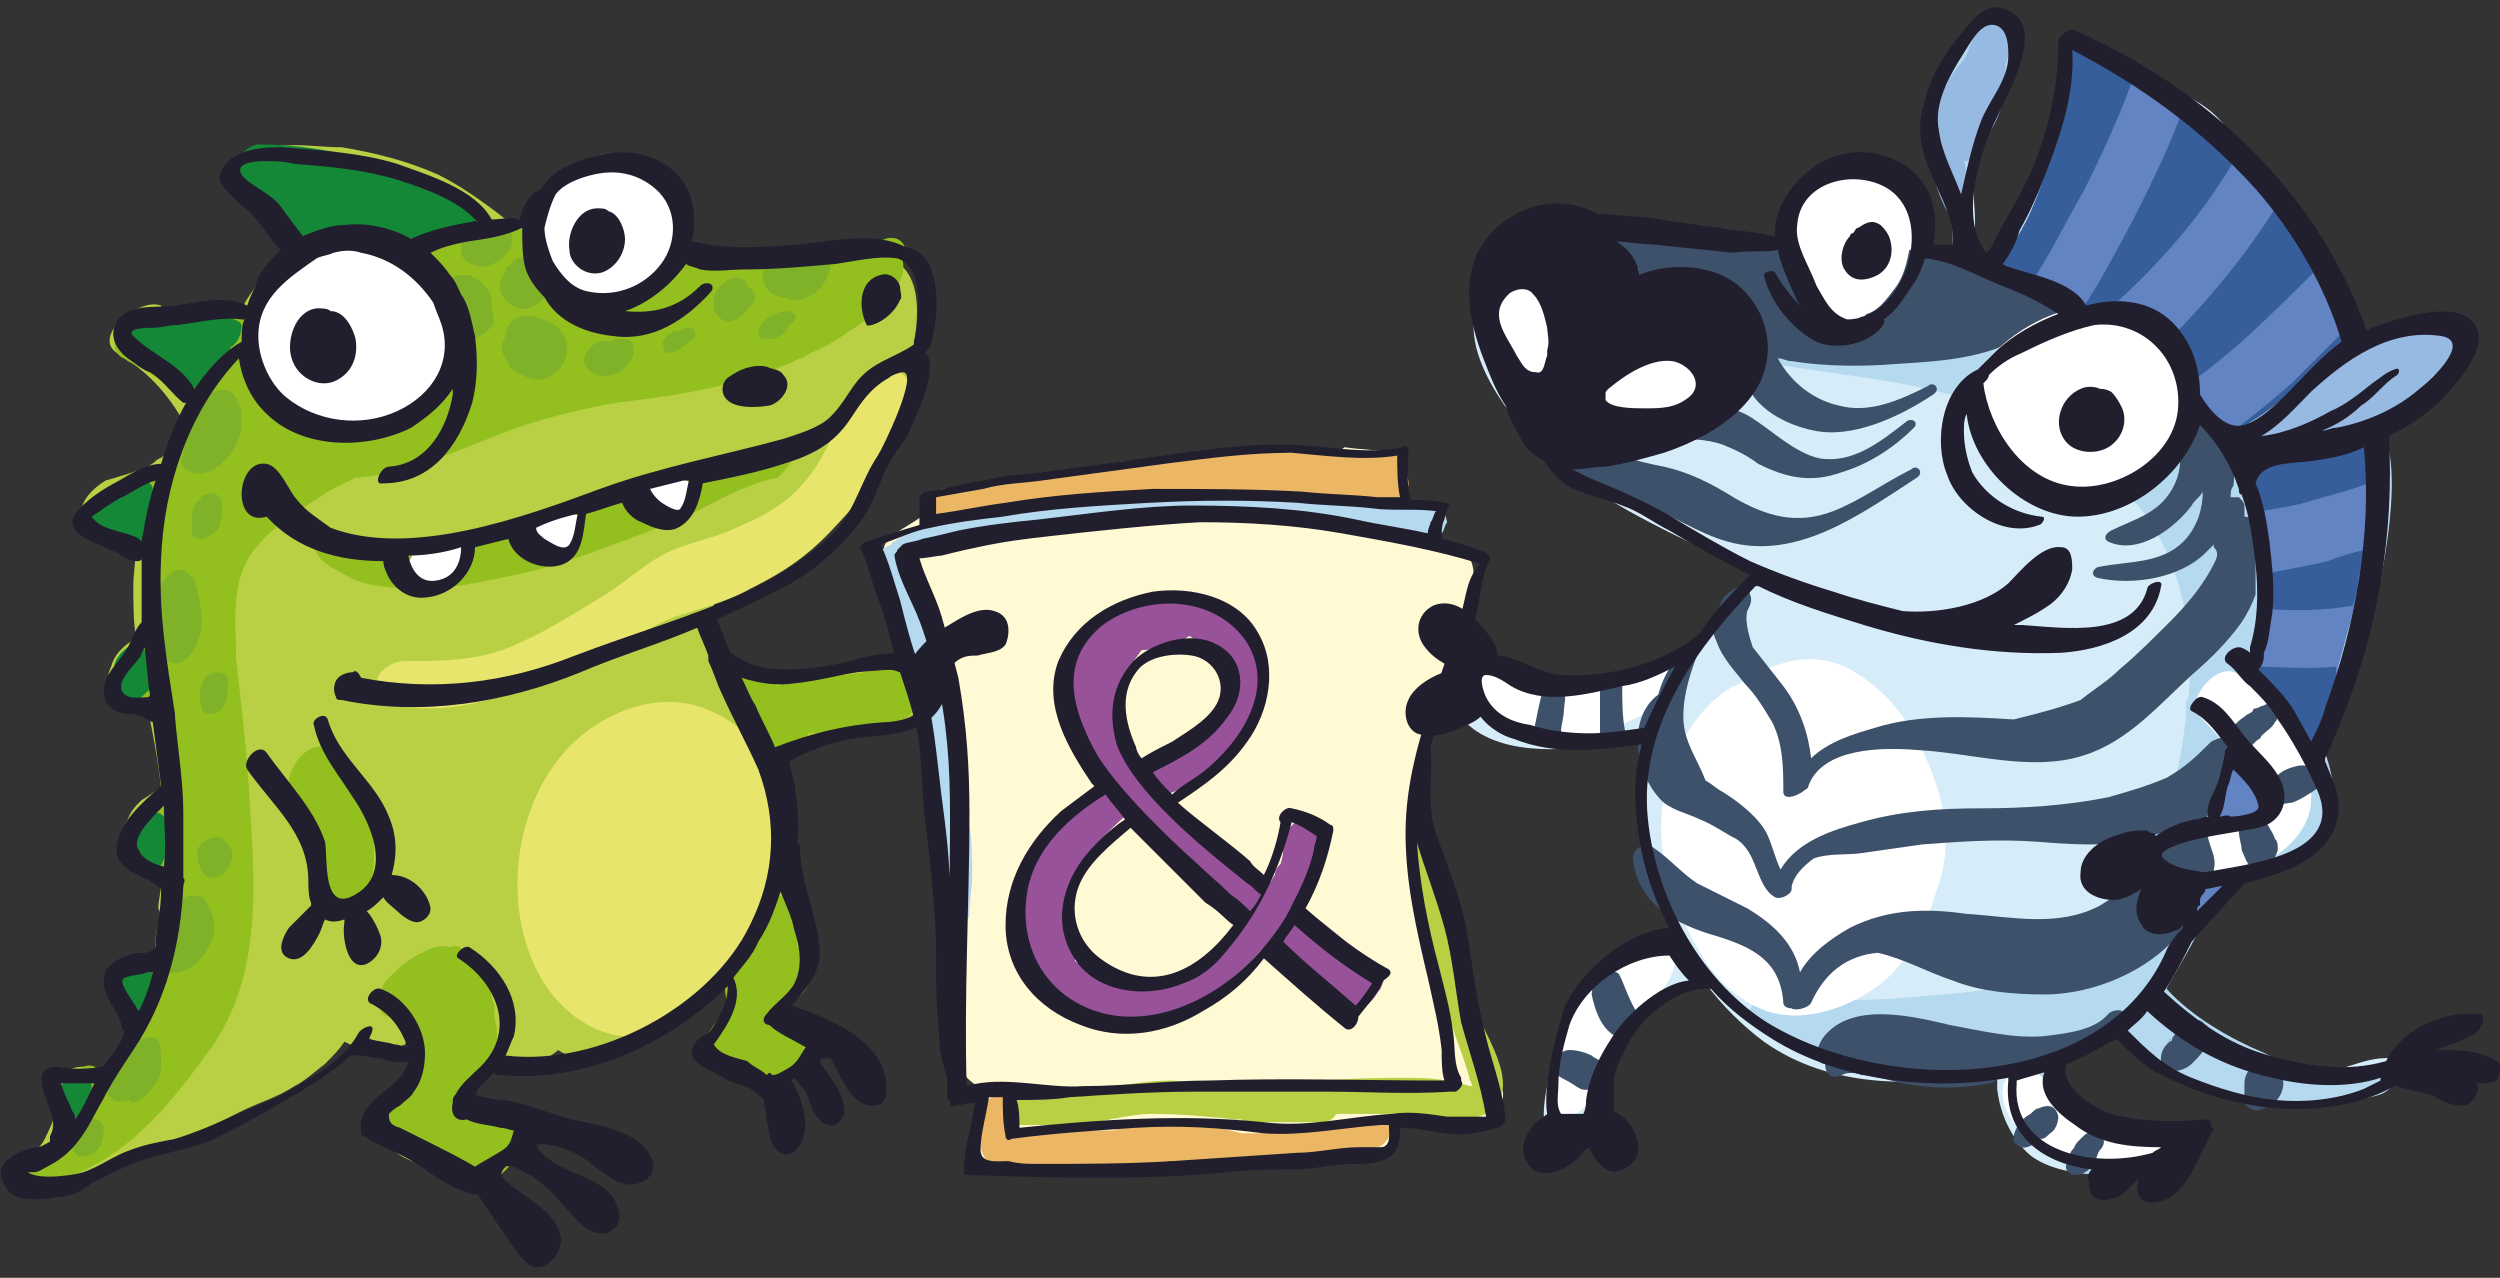<?xml version="1.0" encoding="UTF-8"?> <!-- Generator: Adobe Illustrator 25.3.1, SVG Export Plug-In . SVG Version: 6.00 Build 0) --> <svg xmlns="http://www.w3.org/2000/svg" xmlns:xlink="http://www.w3.org/1999/xlink" id="Слой_1" x="0px" y="0px" viewBox="0 0 90 46" style="enable-background:new 0 0 90 46;" xml:space="preserve"><rect x="0" y="0" width="90" height="46" fill="#333333" stroke="none"/> <style type="text/css"> .st0{fill:#B9CF44;} .st1{fill:#D6EDF9;} .st2{fill:#FFF9D4;} .st3{fill:#93C01F;} .st4{fill:#B5D9EF;} .st5{fill:#6284C2;} .st6{fill:#365E9B;} .st7{fill:#97BAE3;} .st8{fill:#158837;} .st9{fill:#7FB229;} .st10{fill:#E8E56D;} .st11{fill:#FFFFFF;} .st12{fill:#3E516B;} .st13{fill:#ECB765;} .st14{fill:#97529A;} .st15{fill:#211E2E;} </style> <g> <g> <path class="st0" d="M28.8,36.8c0.1,0,0.1,0.1,0.1,0.1C29,36.9,29,36.9,28.8,36.8z"></path> <path class="st0" d="M32.7,24.2c-1.4-0.1-2.8,0-4.2,0.4c-1-0.1-1.9-0.7-2.8-1.1c0-0.6,0-1.2,0-1.8c0,0,0,0,0,0 c0.2-0.1,0.6-0.3,0.8-0.4c0.4-0.2,0.7-0.4,1.1-0.6c0.9-0.5,1.7-1.1,2.5-1.8c1.7-1.6,2.3-3.7,2.7-5.9c0.3-1.6,0.6-3.7-1.5-3.9 c-0.5,0-1,0.1-1.6,0.2c-1,0.1-1.9,0.1-2.8,0C26.4,9.1,25.7,9,25,9c-0.2,0-0.3,0-0.5,0c0.2-0.8,0.2-1.5-0.2-2.3 c-0.7-1.3-2.4-1.2-3.5-0.7c-1,0.4-1.8,1.3-2.2,2.2c-0.9-0.7-1.8-1.4-2.8-1.9c-1.1-0.5-2.3-0.8-3.5-1C11.1,5.3,10,5,8.9,5.6 C8.4,5.8,7.9,6.7,8.6,7c0.4,0.2,0.8,0.3,1.2,0.5c0,0.1,0,0.2,0.1,0.3c0.3,0.4,0.5,0.8,0.8,1.1c-0.8,0.5-1.5,1.3-2,2.2 c-0.3,0-0.7-0.1-1.1-0.1c-0.3,0-0.6,0-1,0c-0.2,0-0.3,0-0.5,0.1c-0.1,0-0.1,0-0.1,0c-0.1,0-0.2,0-0.2-0.1 c-0.8-0.3-2.5,1.1-1.6,1.7c1,0.6,1.7,1.3,2.3,2.3c0,0,0,0,0,0.1c-0.2,0.4-0.4,0.9-0.6,1.3c-0.1,0.1-0.2,0.1-0.3,0.2 c-0.1,0.1-0.3,0.2-0.4,0.3c-0.5,0.1-1,0.3-1.4,0.4c-0.5,0.3-1.1,0.9-0.8,1.5c-0.1-0.2-0.1-0.2,0,0c0.1,0.1,0.2,0.2,0.3,0.2 c0.2,0.1,0.4,0.2,0.6,0.3c0.3,0.1,0.6,0.2,0.9,0.3c0,0,0.1,0,0.1,0c0,0.5-0.1,1-0.1,1.5c0,0.6,0,1.3,0.1,1.9 c-0.1,0-0.2,0.1-0.2,0.1c-0.3,0.2-0.6,0.5-0.7,0.9c-0.2,0.4-0.2,1.1,0.3,1.3c0.3,0.1,0.6,0.2,0.8,0.1c0.1,0,0.1,0,0.2,0 c0.2,1,0.4,2,0.5,3c0,0,0,0-0.1,0c-0.1,0.1-0.3,0.2-0.4,0.3c0.1-0.1,0.1-0.1,0.2-0.2c-0.1,0.1-0.2,0.2-0.4,0.3 c-0.2,0.2-0.4,0.4-0.5,0.7c-0.2,0.3-0.2,0.7-0.2,1.1c0.1,0.4,0.6,0.9,1,1.1c0.1,0,0.3,0.1,0.4,0.1c0,0.3-0.1,0.6-0.1,0.9 C6,33.4,5.7,34,5.5,34.6c-0.1,0-0.2,0-0.3,0.1c-0.3,0.1-0.6,0.3-0.8,0.5c-0.2,0.2-0.3,0.4-0.3,0.7c0,0.3,0.1,0.5,0.2,0.7 c0.1,0.1,0.2,0.3,0.3,0.3c0,0,0,0,0,0c-0.1,0.2-0.1,0.3-0.2,0.5c-0.1,0.2-0.2,0.4-0.3,0.6c0.1-0.2-0.2,0.4-0.3,0.4 c0,0.1-0.1,0.1-0.1,0.2c-0.1,0-0.1-0.1-0.2-0.1c-0.1-0.1-0.3-0.1-0.5-0.1c-0.3,0-0.5,0.1-0.7,0.2c-0.2,0.2-0.5,0.4-0.6,0.7 c0,0.1,0.1,0.2,0.1,0.3c0.2,0.3,0.2,0.6,0,1c-0.1,0.2-0.2,0.5-0.4,0.7c-0.2,0.2-0.3,0.3-0.5,0.5c0,0.6,0.5,1,1.1,0.9 c0.8-0.2,1.5-0.5,2.2-1c0.1,0,0.1,0,0.2,0c1.5-0.3,2.9-1,4.3-1.7c0.6-0.3,1.3-0.5,1.9-0.9c0.4-0.2,0.7-0.5,1.1-0.8 c0.3-0.3,0.5-0.5,0.7-0.8c0.2,0.1,0.4,0.2,0.6,0.2c0.6,0.2,1.2,0.1,1.8-0.2c0.1,0.3,0.2,0.6,0.1,0.8c-0.1,0.3-0.5,0.6-0.7,0.9 c-0.3,0.5-0.5,0.9-0.4,1.5c0.1,0.7,0.7,1,1.3,1.2c0.3,0.1,0.6,0.1,0.9,0.1c0.2,0,0.3,0,0.5,0.1c0,0,0.4,0.1,0.2,0 c0.4,0.2,0.9,0.1,1.3-0.2c0.1-0.1,0.1-0.1,0.2-0.2c0.2-0.1,0.3-0.4,0.4-0.6c0.1-0.9-0.7-1-1.4-1.1c-0.2,0-0.5-0.1-0.7-0.1 c-0.1-0.1-0.2-0.1-0.2-0.2c0,0,0,0,0,0c0.2-0.2,0.4-0.4,0.6-0.6c0.3-0.4,0.4-0.7,0.5-1.1c0.3,0.2,0.5,0.3,0.8,0.4 c0.7,0.1,1.3-0.1,1.9-0.6c0,0,0.1,0.1,0.4,0.2c0.3,0.1,0.5,0.1,0.8,0c0.4-0.1,0.8-0.2,1.2-0.4c0.9-0.4,1.6-0.8,2.4-1.3 c0.6-0.4,1.1-0.9,1.6-1.5c0.2,0.7-0.2,1.1-0.5,1.7c-0.3,0.6-0.5,1.2-0.1,1.8c0.3,0.5,1.3,0.7,1.9,0.7c0.7-0.1,2.1-1.4,1.3-2 c-0.1-0.1-0.5-0.2-0.5-0.2c-0.2-0.1-0.3-0.1-0.5-0.2c0-0.1,0.1-0.1,0.1-0.2c0.2-0.3,0.3-0.7,0.5-1c0.3-0.9,0.1-1.8-0.1-2.7 c-0.1-0.4-0.2-0.8-0.4-1.2c0.2-0.8,0.3-1.7,0.3-2.6c0-0.6-0.1-1.1-0.2-1.6c0.2-0.1,0.4-0.2,0.5-0.4c1.1-0.4,2.3-0.6,3.5-0.7 C33,26,34.1,24.3,32.7,24.2z M8.5,17.3c0,0,0-0.1,0-0.1c0,0,0.1,0,0.2,0c0,0.1,0.1,0.2,0.1,0.2c0,0,0,0,0,0c0,0.1,0,0.2,0,0.3 C8.7,17.6,8.6,17.5,8.5,17.3z"></path> </g> <path class="st1" d="M86.1,11.7c-0.5,0.1-0.9,0.3-1.3,0.6c0-0.1-0.1-0.3-0.1-0.4c-0.2-0.4-0.4-0.8-0.7-1.2 c-0.1-0.2-0.2-0.5-0.2-0.7c-0.4-1.1-1.1-2.1-1.8-3C81.1,6,80.6,5,79.8,4.2c-0.5-0.5-1.4-1-2.1-1c-0.1,0-0.1-0.1-0.2-0.1 c-0.3-0.3-0.6-0.5-1-0.8c-0.3-0.2-0.7-0.4-1.1-0.6c0,0-0.1-0.1-0.1-0.1c-0.1-0.1-0.3-0.1-0.5,0c-0.4,0.1-0.9,0.6-0.5,0.8 c0,0,0,0,0.1,0.1c0.3,0.6,0.1,1.3-0.1,1.9c-0.3,0.9-0.7,1.8-1.1,2.7c-0.3,0.7-0.7,1.4-1.2,2.1c-0.1,0.1-0.2,0.3-0.3,0.4 c-0.2-0.1-0.4-0.1-0.6-0.2c0-0.5,0-0.9,0-1.4c0-0.6-0.1-1.3-0.1-1.9C71,6,71,6,71.1,5.9c0-0.1,0.1-0.2,0-0.3c0.1-0.5,0.2-1,0.2-1.5 c0.2-0.2,0.4-0.4,0.5-0.6c0.2-0.8,1.1-2.3,0.3-2.9c-0.2-0.2-0.6,0-0.8,0.1C71.2,0.7,71,0.8,70.9,1c-0.1,0.1-0.1,0.3-0.2,0.5 c-0.4,0.4-0.6,0.9-0.7,1.4c-0.4,1-0.6,2.2-0.3,3.2c0,0.1,0.1,0.2,0.2,0.3c0,0.1,0,0.3,0,0.4C70,6.9,70,7,70.2,7 c0.1,0.5,0.1,1,0.1,1.5c0,0.2,0,0.5,0,0.7c-0.3,0-0.7-0.1-1-0.1c0-1.1-0.4-2.1-1.2-2.9c-1-1-2.6,0.2-3.2,1C64.6,7.6,64.2,8.3,64,9 c-0.7-0.2-1.5-0.3-2.2-0.4c-0.5-0.1-1-0.1-1.6-0.2c-0.1,0-0.2,0-0.3,0c-0.8-0.1-1.6-0.1-2.4-0.2c-0.6,0-1.2-0.2-1.9-0.1 c-1.9,0.2-2.8,2.5-2.5,4.2c0.2,1.1,1,2.3,1.7,3.1c1.7,2,4.1,3.2,6.4,4.3c0.7,0.3,1.4,0.7,2.2,1.1c-0.6,0.5-1.1,1.1-1.6,1.7 c-0.4,0.5-0.8,1-1.1,1.5c-0.6,0.1-1.2,0.3-1.8,0.4c-0.9,0.2-1.9,0.3-2.8,0.3c-1-0.1-1.6-0.5-2.5-0.9c0,0,0,0,0,0 c-0.6-0.2-1.8,0.8-1.3,1.6c1,1.8,3.6,1.7,5.4,1.4c0.6-0.1,1.2-0.2,1.8-0.4c-0.1,0.4-0.2,0.9-0.3,1.4c-0.2,1.9,0.2,4,1.1,5.8 C59.5,34,58.7,34.4,58,35c-1,0.8-1.6,1.8-2,3c-0.3,0.9-0.6,2.1-0.3,3c0.1,0.4,0.6,0.3,0.9,0.2c0.4-0.2,0.8-0.7,0.8-1.2 c0-1.4,0.4-2.8,1.6-3.6c0.7-0.5,1.6-0.7,2.4-1c0.6,0.8,1.3,1.5,2.1,2.1c2.4,1.7,5.6,1.7,8.4,1c0,0.2,0,0.5,0,0.7 c0.1,0.9,0.5,1.8,1.2,2.4c0.8,0.6,2,0.7,3,0.7c0.5,0,1.2,0,1.7-0.3c0.5-0.3,0.9-1.2,0.1-1.2c-1.1,0-3.1-0.1-3.8-1.3 c-0.3-0.5-0.4-1-0.4-1.6c0.5-0.2,0.9-0.4,1.3-0.7c0.3,0,0.5-0.1,0.7-0.2c0.1,0,0.1,0,0.2-0.1c0.7,1,1.9,1.7,3.1,2 c1.1,0.3,2.2,0.7,3.3,0.8c1.2,0.1,2.6-0.4,3.7-0.9c0.3-0.1,0.5-0.6,0.1-0.7c-1.1-0.1-2,0.7-3.2,0.5c-0.5-0.1-1-0.3-1.5-0.5 c-0.4-0.1-0.8-0.2-1.2-0.4c-0.8-0.4-1.6-1-2.3-1.6c-0.2-0.1-0.3-0.3-0.4-0.6c0.4-0.5,0.7-1.1,0.6-1.6c0,0,0-0.1,0.1-0.1 c0.1-0.1,0.2-0.2,0.3-0.2c0.5-0.6,1.1-1.3,1.3-2c0,0,0,0,0,0c0,0,0,0,0,0c1-0.2,2.1-0.4,2.8-1.1c1-0.8,0.7-1.9,0.1-2.9 c0,0,0-0.1-0.1-0.1c0.1-0.2,0.2-0.4,0.4-0.6c1.5-2.9,2.1-6.4,2.1-9.6c0-0.6-0.1-1.2-0.1-1.7c1.3-0.5,3.2-1.3,3.5-2.8 C88.9,11.2,87.1,11.4,86.1,11.7z M81.4,29.8C81.4,29.8,81.4,29.8,81.4,29.8C81.4,29.8,81.4,29.8,81.4,29.8 C81.7,30.2,81.4,30,81.4,29.8z"></path> <path class="st2" d="M54.1,39.3c-0.1-0.5-0.3-0.8-0.6-1.1c-0.3-0.4-0.3-1-0.4-1.5c-0.1-0.8-0.2-1.6-0.5-2.3 c-0.1-0.8-0.5-1.5-0.9-2.2c-0.2-1-0.4-1.9-0.5-2.9c-0.1-0.7-0.2-1.3-0.1-2c0.1-0.6,0.3-1.2,0.5-1.8c0.5-1.4,0.8-2.8,1.3-4.1 c0.3-0.7,0.2-1.7-0.8-1.8c-0.1,0-0.1,0-0.2,0c0.1,0-0.1,0-0.2-0.1c0.1-0.6-0.2-1.3-0.9-1.3c-0.1,0-0.2,0-0.3,0c0-0.1,0-0.1,0-0.1 c-0.1-0.4,0-0.9,0-1.3c0-0.2,0-0.3-0.1-0.5c-0.7-0.1-1.3-0.1-2-0.2c-0.1,0.1-0.3,0.2-0.4,0.3c-0.5,0-1.1-0.1-1.6-0.2 c-0.5-0.1-0.9-0.1-1.3-0.1c-0.4,0-0.9,0.1-1.3,0.1c-0.4,0.1-0.9,0.2-1.3,0.2c-0.7,0.1-1.3,0.2-2,0.2c-2.2,0.4-4.5,0.8-6.7,1.1 c-0.1,0.1-0.1,0.2-0.2,0.2c0,0.7-1.1,1-1.6,1.5c-0.4,0.4-0.1,1,0,1.5c0,0.1,0,0.2,0.1,0.3c0.3,0.4,0.5,0.8,0.7,1.2 c-0.1,0.1-0.2,0.3-0.2,0.4c0,0.1,0.1,0.2,0.1,0.3c0.5,1.8,0.8,3.7,0.8,5.6c0.1,0.5,0.2,0.9,0.3,1.4c0.2,1,0.3,2,0.5,3c0,0,0,0,0,0 c0,0.2,0,0.5,0.1,0.8c-0.2,0.7-0.2,1.4-0.2,2.2c0,1.2,0,2.6,1.2,3.1c-0.2,0.8-0.4,1.6-0.4,2.4c0,0.5,0.4,0.8,0.9,0.6 c1.4-0.6,3.1-0.4,4.6-0.4c1.8,0,3.6-0.1,5.4-0.1c0.5,0,1.1,0.1,1.6,0.2c0.6,0,1.3-0.1,1.9-0.3c0.4-0.2,0.7-0.5,0.8-0.9 c0-0.1,0-0.1,0.1-0.2c1,0,1.9,0,2.9-0.1C53.6,40.4,54.2,39.8,54.1,39.3z"></path> <g> <path class="st3" d="M32.3,8.6c-0.3-0.1-0.6,0-0.8,0.3c-0.2-0.1-0.4-0.1-0.6,0c-2,0.9-4,0.7-6.1,0.2c-1.9-0.4-3.7-1.2-5.6-1.2 c-0.6,0-1.1,0-1.7,0.1c-0.9-0.8-1.8-1.6-3.1-1.9c-1.7-0.4-3.4-0.6-5.1-0.6C8.8,5.4,7.9,6.5,8.5,7c0.6,0.6,1.3,1.1,1.8,1.8 c0.1,0.2,0.3,0.4,0.3,0.6c-0.3,0.2-0.5,0.4-0.7,0.6c-0.4,0.4-0.7,1-1,1.5c-0.4-0.1-0.7-0.1-1.1-0.2c-0.4,0-0.8,0-1.2,0 c-0.4,0-0.9,0.2-1.2,0c-0.7-0.3-1.7,1-1.1,1.5c0,0,0,0,0,0c0.1,0.1,0.2,0.1,0.3,0.2c0.8,0.4,1.5,0.9,2.2,1.5 C6.4,15.3,6,16,5.8,16.8c-0.1,0-0.2,0-0.3,0c-0.4,0.1-0.8,0.2-1.1,0.4c-0.6,0.3-1.2,1.2-0.8,1.8c0.3,0.5,1.1,0.7,1.7,0.9 c0.1,0,0.2,0.1,0.3,0.1c0,0,0,0,0,0.1c0,0.8,0.1,1.6,0.1,2.4c-0.1,0.1-0.2,0.1-0.3,0.2c-0.5,0.5-0.9,0.9-1.1,1.6 c-0.2,0.3-0.3,1,0.2,1.1c0.3,0.1,0.7,0.1,1,0.1c0.2,0,0.3,0,0.5,0c0.1,0.9,0.1,1.8,0.2,2.7c-0.7,0.7-2,1.5-1.5,2.7 c0.2,0.4,0.6,0.6,1,0.8c0.2,0.1,0.4,0.2,0.6,0.3c-0.1,0.9-0.2,1.8-0.4,2.6c-0.1,0-0.2,0-0.3,0c-0.7-0.2-1.3,0.6-1.3,1.2 c0,0.4,0.3,0.9,0.6,1.2c-0.1,0.3-0.3,0.5-0.4,0.8c-0.2,0.4-0.4,0.8-0.6,1.1c0,0,0,0,0,0c0,0-0.1-0.1-0.1-0.1 c-0.1-0.1-0.2-0.1-0.2-0.2c-0.1-0.1-0.1-0.1-0.2-0.2c-0.2-0.1-0.4,0-0.6,0.1c-0.2,0.1-0.4,0.3-0.5,0.5C2.1,39.3,2,39.5,2,39.7 c0,0,0,0,0,0.1c0,0.1,0.1,0.1,0.1,0.2c0,0.1,0.1,0.1,0.1,0.2c0.1,0.1,0.1,0.2,0.2,0.2c0,0,0.1,0.1,0.1,0.1c-0.1,0-0.2,0.1-0.3,0.1 c0,0.3-0.2,0.7-0.5,0.8c-0.4,0.2-0.8,0.4-1.2,0.6c0,0.4,0.2,0.7,0.6,0.7c2.9-0.4,4.7-2.5,6.3-4.7c2-2.6,1.8-5.8,1.6-9 c-0.1-1.8-0.3-3.5-0.5-5.3C8.5,22.5,8.3,21.1,9,20c0.6-0.9,1.6-1.5,2.5-2.1c0.4-0.3,0.9-0.5,1.3-0.7c0,0,0.1,0,0.1,0 c2-0.2,3.8-1.1,5.7-1.8c1.2-0.4,2.4-0.7,3.6-0.9c1.6-0.2,3.2-0.4,4.7-0.9c0,0,0.1,0,0.1,0c0.6-0.2,1.2-0.4,1.8-0.7 c0.1,0,0.2-0.1,0.4-0.2c0.5-0.2,1-0.5,1.4-0.8c0.7-0.4,2.1-1.5,1.9-2.5C32.6,9.2,32.7,8.8,32.3,8.6z M9.4,17.5 c0.1-0.2,0.3-0.3,0.4-0.5c0.1,0,0.1,0,0.2,0.1C9.8,17.2,9.6,17.3,9.4,17.5z M23.9,12.5C23.9,12.4,23.9,12.4,23.9,12.5 c0.1-0.1,0.2,0,0.3,0C24.1,12.4,24,12.4,23.9,12.5z"></path> <path class="st3" d="M18.4,40.5c-0.5-0.3-1.1-0.5-1.6-0.8c-0.2-0.1-0.2-0.2-0.2-0.3c0-0.1,0.1-0.2,0.1-0.2c0.1,0,0.2-0.1,0.4-0.1 c0.9-0.6,0.9-1.6,0.7-2.5c0-0.1,0-0.3,0-0.4c-0.1-0.2-0.1-0.5-0.2-0.7c0-0.1-0.1-0.2-0.2-0.3c-0.2-0.4-0.4-0.7-0.7-1 c-0.1-0.1-0.3-0.2-0.5-0.1c-0.3-0.1-0.7,0-1,0.2c-0.5,0.2-0.9,0.6-1.3,1c-0.3,0.4-0.5,1.4,0.3,1.3c0.2,0,0.3,0.1,0.5,0.2 c0,0.7,0.1,1.4,0.5,1.9c-0.1,0.1-0.1,0.2-0.2,0.4c0,0,0,0,0,0c-0.8-0.6-2,1.2-1.2,1.9c0.9,0.8,2.3,1.5,3.5,1.6 C18.1,42.6,19.3,41.1,18.4,40.5z"></path> <path class="st3" d="M28.6,36c0.3-0.2,0.5-0.5,0.6-0.8c0.1-0.2,0.1-0.5,0-0.7c-0.1-0.1-0.1-0.2-0.3-0.3c-0.1,0-0.1-0.1-0.2-0.1 c0-0.1,0-0.2,0-0.4c0-0.2-0.1-0.4-0.2-0.5c0-0.2,0.1-0.5,0-0.7c0-0.6-1-0.1-1.1,0.3c-0.1,0.7-0.3,1.2-0.9,1.6 c-0.6,0.4-0.4,1.3-0.3,1.9c0,0.1,0,0.1,0,0.1c-0.1,0.1-0.1,0.1-0.2,0.2c-0.5,0.4-1,1.3-0.4,1.8c0.4,0.3,0.9,0.5,1.3,0.6 c0.6,0.2,1.1,0.1,1.6-0.3c0.4-0.3,0.7-1.3,0.1-1.6c-0.3-0.1-0.6-0.2-0.9-0.2c0.2-0.2,0.3-0.5,0.4-0.8C28.4,36.1,28.5,36,28.6,36z"></path> <path class="st3" d="M13.4,29.3c-0.3-0.8-0.8-1.6-1.4-2.2c-0.8-0.8-2,0.8-1.5,1.6c0,0,0,0,0,0c0,0.1,0.1,0.1,0.1,0.2 c0.2,0.4,0.5,0.7,0.7,1.1c0.2,0.3,0.4,0.6,0.4,0.9c0.1,0.5-0.1,1-0.1,1.4c0,0.5,0.4,0.8,0.8,0.6c0.2-0.1,0.5-0.3,0.6-0.5 c0,0,0.4-0.7,0.3-0.7C13.6,31.6,13.4,29.5,13.4,29.3z"></path> <path class="st3" d="M32.8,24.2c-0.7-0.2-1.6,0-2.4,0.1c-0.8,0.1-1.7,0-2.4,0.4c-0.2-0.1-0.4-0.3-0.6-0.4c-0.4-0.3-1.4,0.5-1,0.9 c0.2,0.2,0.5,0.5,0.7,0.7c0,0,0,0.1,0,0.1c0,0.4,0.2,0.6,0.5,0.6c0,0.1,0,0.1,0,0.2c0,0.3,0.3,0.5,0.6,0.4 c0.4-0.1,0.8-0.4,0.9-0.8c0.3,0,0.6,0,0.9,0c0.7,0,1.4-0.1,2.1-0.2C32.8,26,33.8,24.5,32.8,24.2z"></path> <path class="st3" d="M28.3,16.1c-1.3-0.3-2.3,0.8-3.6,1.2c-1.5,0.4-3,0.9-4.5,1.4c-1.4,0.4-2.8,0.7-4.2,0.9 c-0.6,0.1-1.3,0.1-1.9,0.2c-0.5,0-0.9,0-1.3-0.2c-0.2-0.1-0.4-0.3-0.7-0.4c-0.3-0.1-0.9,0.2-0.8,0.5c0.2,0.6,0.8,0.8,1.3,1.1 c0.6,0.3,1.2,0.3,1.9,0.4c1.5,0.1,3-0.3,4.5-0.6c1.6-0.4,3.1-1,4.7-1.6c1.5-0.5,2.7-1.5,4.3-1.8C28.2,17,29,16.2,28.3,16.1z"></path> <path class="st4" d="M88.4,11.9C88.4,11.9,88.4,11.9,88.4,11.9c-0.4-0.7-3.5,0.4-3.5,0.5c0-2.2-5.3-8.6-9-10.6 c-0.9-0.2-1.2,0-1.2,0c0,0.8-0.8,5-2.8,7.8c-0.2-0.1-0.5-0.2-0.7-0.3c-0.5-0.4-0.3-3.8,0.1-4.5c0.1-0.1,0.1-0.3,0.2-0.5 C71.7,3.8,72,3.4,72.2,3c0.3-0.6,0.6-1.4,0.3-2.1c-0.5-1-1.5,0.4-2,0.9c-1.1,1-1.1,4.9,0,5.6c0.2,0.2,0.1,1.3,0.2,1.7 C70.1,9.1,69,9,68.5,9c-1.9-0.1-3,0.2-4.8-0.2c-0.9-0.2-5.6-0.7-6.1-0.6c-0.4,0-1,0.5-1.2,1c-1-0.6-1.8,0.2-2.6,0.7 c-0.8,0.6,0.1,3.6,1.1,4.4c0.6,0.5,1.9-0.5,2-0.6c1.1,2.7,5.1,1.8,5.7-0.8c0.2,0.1,4.1,0.6,5.8,0.9c1,0.2,1.9,0.4,2.9,0.7 c1.2,0.9,2.7,1.5,4,2.3c1.7,1,2.7,2.6,3.2,4.5c0.3,1.2,0.4,2.4,0.3,3.7c0,0.1-0.1,0.2-0.1,0.3c0,0.2,0,0.3,0,0.5 c-0.1,0.8-0.2,1.5-0.4,2.3c-0.2,0.5-0.3,1-0.5,1.5c-0.3,0.7-0.5,1.3-1,1.9c-0.5,0.7-1,1.3-1.5,2c0,0.1-0.1,0.2-0.1,0.2 c-0.7,0.5-1.4,1-2.1,1.4c-1,0.5-2,0.6-3.1,0.7c-1.1,0.1-2.3,0.2-3.4,0.2c-0.6,0-1.2,0-1.7-0.2c-0.7-0.2-1-0.2-1.6,0.2 c-0.3,0.2-0.6,0.7-0.3,0.8c5.4,2.8,8.8,1.8,9.6,1.6c-0.2,0.3,0,1.6,0.2,2.1c0.2,0.5,0.9,1,1.3,1.3c1.2,0.7,2.6,0.8,3.9,0.3 c0.3-0.1,0.9-0.8,0.4-1c-0.4-0.2-0.9-0.3-1.4-0.3c-0.6-0.1-1-0.5-1.6-0.6c-0.9-0.1-1.5-1.5-1.1-2c0.6-0.2,2.1-1,2.1-1 c0.5,0.6,1,0.6,1.6,1.1c2.6,2.1,6.8,1.4,7.7,1.1c0.5-0.2,1.1-1,0.1-0.9c-0.7,0.1-1.5,0.1-2.2,0c-0.8,0-1.5-0.3-2.1-0.6 c-1.2-0.5-2.6-1.3-3.5-2.3c0-0.1,0.9-1.5,1.2-2.2c0,0,1.6-1.4,1.5-1.7c0,0,0,0,0,0c1-0.2,2.4-0.6,3-1.5c0.7-1,0.1-2.9,0-3.1 c1.5-2.8,3.2-10.1,2-11.6C86.5,14.9,89.1,13.4,88.4,11.9z M59.2,11.6c-0.7-0.2-1.2-0.1-1.7,0.4c-0.1,0.1-0.2,0.2-0.3,0.4 c0-0.2-0.1-0.4-0.2-0.6c-0.2-0.5-0.3-1.1-0.5-1.6c0.6,0.3,1.4,0.3,2.1,0.4c0.2,0.3,0.4,0.6,0.7,0.8c0.1,0.1,0.2,0.2,0.3,0.2 C59.5,11.7,59.3,11.6,59.2,11.6z M74.8,7.8c0,0,0-0.1,0.1-0.1C74.9,7.7,74.9,7.8,74.8,7.8C74.9,7.8,74.8,7.8,74.8,7.8z"></path> <path class="st5" d="M79.8,29.1c-0.1,0.3-0.1,0.6-0.2,0.9c0.2,0,0.4-0.1,0.6-0.1c0.5-0.1,0.9-0.3,1.3-0.4c0-0.1,0.1-0.2,0.1-0.3 c0,0,0,0,0-0.1c0.1-0.1,0.2-0.2,0.3-0.3c-0.6-0.5-1.2-1.1-1.7-1.7c-0.2,0.6-0.3,1.1-0.5,1.7C79.8,28.8,79.8,28.9,79.8,29.1z"></path> <path class="st5" d="M79.1,31.7c-0.1,0.5-0.3,1-0.4,1.5c0.1,0.2,0.3,0.2,0.6,0.2c0.3-0.4,0.7-0.8,1-1.2c0.1-0.1,0.1-0.2,0.2-0.3 c0,0,0,0-0.1,0.1c0,0,0.1-0.1,0.1-0.1c0,0,0,0,0,0c0.1-0.1,0.1-0.2,0.2-0.3C80.1,31.5,79.6,31.6,79.1,31.7z"></path> <path class="st5" d="M85.4,16.2c0,0,0-0.1,0-0.1c0-0.2-0.1-0.3-0.1-0.5c0-1.2-0.1-2.5-0.5-3.5c0-0.2,0-0.4-0.2-0.6 c0,0-0.1,0-0.1,0c-0.1-0.1-0.1-0.2-0.2-0.3c0-0.4-0.1-0.7-0.2-1.1c-0.2-0.5-0.6-1-0.9-1.4c-0.4-0.5-0.8-1.1-1.2-1.7 c-0.7-1.1-1.5-2.1-2.6-3c-1-0.7-2.1-1.3-3.1-2C76.1,2,75.9,2,75.6,2.1c0-0.1,0-0.3-0.1-0.4c-0.2-0.7-1.2,0-1.2,0.4 c-0.2,1.2-0.2,2.4-0.5,3.5C73.5,6.8,73,8.1,72.3,9c-0.2,0.2-0.3,0.6-0.1,0.8c0.7,0.7,1.6,1.3,2.6,1.4c0.5,0.3,1.1,0.7,1.6,1 c1,0.6,1.7,1.4,2.4,2.4c0.6,0.7,1.2,1,1.9,0.9c0.2,0.5,0.3,1.1,0.4,1.6c-0.2,0.3-0.3,0.7,0.1,0.9c0,0,0.1,0,0.1,0 c0.1,0.4,0.1,0.8,0.2,1.3c0,0.3,0,0.6,0,0.9c0,0.2-0.1,0.4-0.1,0.7c0,0.9,0.1,1.8-0.3,2.6c-0.1,0.2-0.1,0.4,0,0.6 C81.1,24,81,24.1,81,24.2c0.3,0.8,1.1,1.3,1.6,2c0.2,0.3,0.4,0.6,0.6,0.8c0.1-0.2,0.2-0.5,0.3-0.7c0.4-0.3,0.8-0.8,0.7-1.2 c-0.1-0.4-0.1-0.8,0-1.2c0.3-1.1,0.6-2.1,0.8-3.2c0.2-1,0.3-2,0.3-2.9c0.1-0.3,0.2-0.5,0.3-0.8C85.7,16.7,85.6,16.4,85.4,16.2z"></path> <path class="st6" d="M80.7,5.3c-0.4-0.4-0.8-0.8-1.3-1.2c-0.2-0.2-0.4-0.3-0.7-0.5c-0.5,1.5-1.2,2.9-1.9,4.3 c-0.6,1.1-1.2,2.3-1.9,3.3c0.2,0.1,0.4,0.2,0.6,0.3C77.5,9.8,79.4,7.7,80.7,5.3z"></path> <path class="st6" d="M78.5,14c0.8-0.5,1.5-1.1,2.2-1.7c1-0.9,1.9-1.8,2.8-2.7c0.1-0.1,0.1-0.1,0.2-0.2c-0.2-0.2-0.4-0.5-0.5-0.7 c-0.4-0.5-0.7-1-1.1-1.5c-1.3,2.1-2.9,4-4.7,5.7C77.8,13.2,78.1,13.6,78.5,14z"></path> <path class="st6" d="M80.7,15.4c0.2,0.5,0.3,1.1,0.4,1.6c-0.2,0.3-0.3,0.7,0.1,0.9c0,0,0.1,0,0.1,0c0,0.2,0.1,0.3,0.1,0.5 c0.6-0.1,1.3-0.2,1.9-0.4c0.7-0.2,1.5-0.4,2.2-0.7c0-0.1,0.1-0.2,0.1-0.3c0.1-0.3,0.1-0.6-0.1-0.8c0,0,0-0.1,0-0.1 c0-0.2-0.1-0.3-0.1-0.5c0-1.2-0.1-2.5-0.5-3.5c0-0.2,0-0.4-0.2-0.5c-0.7,0.7-1.5,1.5-2.2,2.2c-0.7,0.6-1.4,1.2-2.1,1.7 C80.4,15.4,80.6,15.4,80.7,15.4z"></path> <path class="st6" d="M81.4,21.9c1.1,0.1,2.2,0.1,3.3-0.1c0.1-0.3,0.2-0.7,0.2-1c0.1-0.3,0.1-0.7,0.2-1c-0.4,0.1-0.8,0.2-1.3,0.4 c-0.8,0.2-1.6,0.3-2.4,0.5c0,0,0,0.1,0,0.1C81.4,21.1,81.4,21.5,81.4,21.9z"></path> <path class="st6" d="M84.1,24c-1,0.1-2,0-3,0C81.1,24,81,24.1,81,24.2c0.3,0.8,1.1,1.3,1.6,2c0.2,0.3,0.4,0.6,0.6,0.8 c0.1-0.2,0.2-0.5,0.3-0.7c0.4-0.3,0.8-0.8,0.7-1.2C84.1,24.8,84.1,24.4,84.1,24z"></path> <path class="st6" d="M72.9,10.5c0.8-1.1,1.4-2.4,2.1-3.6c0.7-1.4,1.4-2.9,1.9-4.4c-0.2-0.1-0.4-0.2-0.6-0.3 C76.1,2,75.9,2,75.6,2.1c0-0.1,0-0.3-0.1-0.4c-0.2-0.7-1.2,0-1.2,0.4c-0.2,1.2-0.2,2.4-0.5,3.5C73.5,6.8,73,8.1,72.3,9 c-0.2,0.2-0.3,0.6-0.1,0.8C72.4,10.1,72.6,10.3,72.9,10.5z"></path> <path class="st7" d="M72,0.8c-0.5,0-1,0.5-1.1,0.9c-0.1,0.5-0.6,0.8-0.8,1.3c0,0,0,0.1-0.1,0.1c-0.3,0.1-0.6,0.4-0.6,0.7 c-0.1,0.7,0,1.4,0.1,2c0.1,0.6,0.3,1.3,0.6,1.8C70.4,8,71.1,7.4,71,7c-0.1-0.4-0.2-0.8-0.3-1.2c0,0,0,0,0.1,0 c0.3-0.1,0.6-0.4,0.6-0.7c0,0,0,0,0-0.1c0.7-0.7,0.8-1.7,0.8-2.7c0.1-0.3,0.2-0.5,0.3-0.8C72.6,1.1,72.3,0.8,72,0.8z"></path> <path class="st7" d="M88.4,12.4c0-0.2-0.1-0.5-0.4-0.5c-0.1,0-0.1,0-0.2,0c-0.6-0.8-2.3,0-3,0.3c-1.4,0.8-2.4,2.2-3.8,3 c-0.1,0.1-0.2,0.1-0.2,0.2c-0.6,0.3-0.7,1.5,0,1.2c1.6-0.4,3.3-0.8,4.8-1.5c0.6-0.3,1.5-0.9,2-1.6C88.1,13.5,88.4,13,88.4,12.4z"></path> <path class="st8" d="M16.8,7.2c-0.4-0.3-1-0.5-1.5-0.7c-0.7-0.2-1.4-0.5-2-0.7c-1.3-0.4-2.6-0.6-4-0.6c-0.5,0-1.2,1-0.6,1.3 c0.8,0.5,1.3,1.2,1.9,1.9c0.1,0.2,0.3,0.2,0.5,0.1c0.8-0.3,1.8-0.2,2.6-0.1c0.4,0.1,0.7,0.2,1.1,0.2c0.5,0,1.1-0.1,1.6-0.2 C17.1,8.6,17.6,7.3,16.8,7.2z"></path> <path class="st8" d="M8.7,11.7c-0.1-0.4-2.3-0.5-2.7-0.5c-0.2,0-0.4,0.1-0.6,0.2c0,0-0.1,0-0.1,0c-0.7-0.2-1.4,1.3-0.6,1.5 c0.3,0.1,0.6,0.2,0.9,0.2c0.4,0.3,1,0.6,1.3,0.8c0.3,0.3,0.7-0.2,0.9-0.4c0.2-0.2,0.3-0.4,0.4-0.7c0-0.1,0.1-0.2,0.1-0.3 C8.5,12.4,8.7,12.1,8.7,11.7z"></path> <path class="st8" d="M5.5,17.7C5.5,17.7,5.5,17.7,5.5,17.7c0-0.1,0-0.2-0.1-0.3c-0.1-0.1-0.2-0.2-0.3-0.2c0,0-0.1,0-0.1,0 c-0.2,0-0.5,0.2-0.6,0.4c0,0,0,0.1,0,0.1c0,0,0,0,0,0c-0.2,0.1-0.5,0.2-0.7,0.3c-0.5,0.1-1.2,1.2-0.5,1.4c0.3,0.1,0.5,0.2,0.7,0.3 c0.3,0.1,0.6,0.1,0.9,0c0.4-0.1,0.6-0.6,0.6-0.9c0-0.3,0.1-0.6,0.1-0.9C5.5,17.9,5.5,17.8,5.5,17.7z"></path> <path class="st8" d="M5.5,24c-0.1-0.2-0.2-0.4-0.3-0.6c-0.1-0.2-0.4-0.2-0.6-0.1c-0.3,0.2-0.5,0.5-0.5,0.8c0.1,0.4,0.1,0.7,0.4,1 c0.1,0.1,0.2,0.1,0.3,0.1c0.2,0,0.3-0.1,0.5-0.3C5.5,24.8,5.7,24.3,5.5,24z"></path> <path class="st8" d="M6.1,30.3c0,0,0-0.1,0-0.1c0,0,0,0,0,0c0,0,0,0,0,0c0,0,0,0,0,0c0,0.2,0-0.1,0-0.1c0-0.2,0-0.4-0.1-0.5 c-0.1-0.3-0.3-0.4-0.5-0.3c-0.3,0.1-0.6,0.5-0.6,0.8c0,0.4,0,0.7,0,1c0.1,0.4,0.6,0.3,0.8,0.2C5.9,31,6.1,30.6,6.1,30.3 C6.1,30.3,6.1,30.3,6.1,30.3z"></path> <path class="st8" d="M5.5,35.2c0-0.2-0.1-0.4-0.3-0.5C5,34.6,4.6,34.8,4.5,35c-0.2,0.3-0.2,0.6-0.2,0.9c0,0.1,0,0.2,0,0.3 c0,0.2,0.1,0.3,0.3,0.4c0.2,0.1,0.5-0.1,0.6-0.2c0.2-0.2,0.3-0.4,0.3-0.7C5.6,35.6,5.5,35.4,5.5,35.2z"></path> <path class="st8" d="M3.3,39.1c0-0.1,0-0.2-0.1-0.3c-0.4-0.5-1.1,0.2-1.1,0.6c0,0,0,0.1,0,0.1c0,0,0,0.1,0,0.1c0,0.1,0,0.3,0,0.4 c0,0.3,0.4,0.4,0.6,0.3c0.4-0.1,0.6-0.5,0.6-0.9C3.3,39.4,3.3,39.3,3.3,39.1z"></path> <path class="st9" d="M29.9,9.4c0-0.1-0.1-0.3-0.2-0.3c-0.4-0.1-0.7,0-1,0c0-0.1-0.1-0.1-0.2-0.1c0,0,0-0.1-0.1-0.1 c-0.4,0-0.7,0.3-0.8,0.6c-0.2,0.3-0.2,0.7,0.1,1c0.2,0.2,0.5,0.2,0.8,0.3C29.2,10.9,29.9,10.2,29.9,9.4z"></path> <g> <polygon class="st9" points="26,11.5 26,11.5 26,11.5 "></polygon> <path class="st9" d="M26,11.5c0,0-0.1,0-0.1-0.1C26,11.4,26,11.4,26,11.5z"></path> <path class="st9" d="M27.2,10.6C27.1,10.6,27.1,10.6,27.2,10.6c-0.1-0.1-0.1-0.1-0.1-0.1c0-0.1-0.1-0.1-0.2-0.2c0,0,0,0,0,0 c0-0.1-0.1-0.3-0.3-0.3c-0.2,0-0.3,0-0.4,0.1c-0.2,0.1-0.4,0.3-0.5,0.6c0,0,0,0,0,0c0,0,0,0,0,0c0,0.1,0,0.2,0,0.2 c0,0,0,0.1,0,0.1c0,0,0,0,0,0c0,0,0,0,0,0c0,0,0,0,0,0.1c0,0.2,0.2,0.3,0.3,0.4c0.2,0.1,0.3,0.1,0.5,0c0.2-0.1,0.4-0.3,0.5-0.5 C27.2,10.9,27.2,10.7,27.2,10.6z"></path> </g> <path class="st9" d="M28.6,11.3c-0.1-0.1-0.2-0.1-0.3-0.1c-0.2,0-0.4,0.1-0.6,0.2c-0.2,0.1-0.4,0.4-0.4,0.6c0,0.1,0.1,0.2,0.2,0.2 c0,0,0,0,0,0c0,0,0,0,0,0c0,0,0,0,0,0c0,0,0,0,0,0c0,0,0,0,0.1,0c0,0,0,0,0,0c0,0,0,0,0,0c0,0,0,0,0,0c0,0,0,0,0,0 c0,0,0.1,0,0.1,0c0,0,0,0,0,0c0,0,0,0,0,0c0,0,0.1,0,0.1,0c0.1,0,0.3-0.1,0.4-0.2c0.1-0.1,0.2-0.2,0.2-0.3 C28.7,11.5,28.7,11.4,28.6,11.3z"></path> <path class="st9" d="M20.1,11.8c-0.4-0.3-0.9-0.5-1.4-0.4c-0.3,0.1-0.5,0.4-0.5,0.7c-0.1,0.2-0.2,0.4-0.1,0.6c-0.1-0.3,0,0,0,0 c0,0.1,0.1,0.1,0.1,0.2c0,0.1,0.1,0.1,0.1,0.2c0.1,0.2,0.3,0.3,0.5,0.4c0.5,0.3,1,0.2,1.4-0.3C20.5,12.8,20.5,12.2,20.1,11.8z"></path> <g> <path class="st9" d="M19.7,9.7C19.7,9.7,19.7,9.6,19.7,9.7C19.7,9.6,19.7,9.6,19.7,9.7c-0.1-0.1-0.1-0.1-0.1-0.1c0,0,0,0,0,0 c0,0,0,0-0.1,0h0c0,0,0,0-0.1,0c0,0,0,0,0,0c0,0,0,0-0.1,0c0,0,0,0-0.1,0c0-0.1,0-0.3-0.2-0.3c-0.2-0.1-0.5,0-0.6,0.2 c-0.1,0.1-0.1,0.1-0.2,0.2c0,0,0-0.1,0.1-0.1c-0.1,0.1-0.1,0.2-0.2,0.3c0,0.1-0.1,0.2-0.1,0.3c0,0.2,0,0.4,0.2,0.6 c0.2,0.2,0.5,0.4,0.8,0.3c0.4-0.1,0.7-0.4,0.8-0.8C19.9,10,19.8,9.8,19.7,9.7z"></path> <path class="st9" d="M18.5,9.4C18.5,9.4,18.5,9.4,18.5,9.4C18.6,9.4,18.6,9.4,18.5,9.4C18.6,9.4,18.5,9.4,18.5,9.4z"></path> </g> <path class="st9" d="M17.7,10.7c-0.1-0.3-0.3-0.5-0.6-0.7c-0.1,0-0.1-0.1-0.2-0.1c0,0-0.1,0-0.1,0c-0.2,0-0.4,0-0.5,0.1 c-0.2,0.1-0.4,0.3-0.5,0.5c-0.1,0.1-0.1,0.3,0,0.5c0,0,0,0,0,0.1c0,0.2,0,0.5,0.2,0.6c0.2,0.3,0.5,0.5,0.9,0.5 c0.4,0,0.7-0.3,0.9-0.6C17.7,11.2,17.7,10.9,17.7,10.7z"></path> <path class="st9" d="M22.8,12.5c0-0.2-0.2-0.3-0.4-0.3c-0.2,0-0.3,0-0.4,0.1c0,0,0,0-0.1,0c-0.4-0.2-1.1,0.5-0.8,0.9 c0.3,0.4,0.8,0.4,1.2,0.2C22.6,13.2,22.9,12.8,22.8,12.5z"></path> <path class="st9" d="M25,11.9c-0.1-0.2-0.4-0.1-0.5,0c0,0,0,0,0,0c-0.1,0-0.3,0.2-0.1,0c0,0,0,0-0.1,0c-0.1,0.1-0.2,0.1-0.3,0.2 c-0.1,0.1-0.2,0.2-0.1,0.4c0,0,0,0.1,0,0.1c0,0,0,0,0,0c0,0,0,0,0,0c0,0,0,0,0,0c0,0,0.1,0.1,0.1,0.1c0,0,0,0,0,0c0,0,0,0,0,0 c0,0,0,0,0.1,0c0.2,0,0.5-0.2,0.7-0.4C25,12.2,25.1,12.1,25,11.9z"></path> <path class="st9" d="M18.2,8C18.2,8,18.2,8,18.2,8C18.1,8,18.1,8,18,8c-0.1,0-0.1,0-0.2,0c-0.1,0-0.2,0-0.3,0 c-0.4,0.1-0.6,0.3-0.8,0.6c-0.1,0.2-0.2,0.5,0,0.7c0.2,0.2,0.4,0.3,0.7,0.3c0.5-0.1,0.8-0.3,1-0.7C18.5,8.5,18.4,8.2,18.2,8z"></path> <path class="st9" d="M8.7,14.8c-0.1-0.2-0.2-0.6-0.4-0.7c-0.7-0.3-1.2,0.5-1.4,1c-0.2,0.4-0.3,0.8-0.3,1.2 c-0.1,0.2-0.1,0.5,0.1,0.6c0.8,0.5,1.6-0.4,1.9-1.1C8.7,15.5,8.7,15.1,8.7,14.8z"></path> <path class="st9" d="M8,18.2c0,0,0-0.1,0-0.1c0-0.1-0.1-0.2-0.2-0.3c-0.1-0.1-0.3,0-0.4,0c-0.1,0-0.2,0.1-0.2,0.2 c-0.2,0.1-0.3,0.4-0.3,0.6c0,0.2,0,0.3,0,0.5c0,0.2,0.1,0.3,0.3,0.3c0.2,0,0.5-0.2,0.7-0.4C7.9,18.8,8,18.7,8,18.4 C8,18.4,8,18.3,8,18.2z"></path> <path class="st9" d="M7.2,21.7c0-0.2-0.1-0.3-0.1-0.5c0-0.1-0.1-0.2-0.1-0.3c0-0.1-0.1-0.1-0.1-0.1c-0.1-0.1-0.1-0.2-0.2-0.2 c-0.2-0.2-0.6,0-0.7,0.2c-0.7,0.7-0.8,1.7-0.3,2.5c0,0.1,0.1,0.1,0.1,0.2c0.1,0.1,0.1,0.1,0.2,0.2C6,23.7,6,23.8,6.1,23.8 c0.4,0.3,0.9-0.3,1-0.7C7.3,22.7,7.3,22.2,7.2,21.7z"></path> <path class="st9" d="M8.2,24.9c0-0.1,0-0.3,0-0.4c0-0.3-0.3-0.3-0.5-0.3c-0.3,0.1-0.5,0.4-0.5,0.7c0,0.2,0,0.5,0.1,0.7 c0.1,0.1,0.2,0.1,0.3,0.1c0.2,0,0.3-0.1,0.4-0.2C8.1,25.3,8.2,25.1,8.2,24.9z"></path> <path class="st9" d="M7.6,32.8C7.6,32.8,7.6,32.7,7.6,32.8c0-0.1-0.1-0.1-0.1-0.2c-0.2-0.5-0.7-0.4-1.1-0.2 c-0.7,0.4-1,1.5-0.7,2.2c0.1,0.3,0.4,0.5,0.7,0.4c0.6-0.1,1-0.6,1.2-1.1C7.8,33.6,7.7,33.1,7.6,32.8z"></path> <path class="st9" d="M8.2,30.4c-0.2-0.3-0.4-0.3-0.7-0.2c-0.2,0.1-0.3,0.2-0.4,0.4c0,0.2,0,0.4,0.1,0.6c0,0.1,0,0.1,0.1,0.2 c0.1,0.1,0.1,0.2,0.3,0.2c0,0,0,0,0,0c0.3,0,0.6-0.2,0.7-0.5C8.4,30.8,8.4,30.6,8.2,30.4z"></path> <path class="st9" d="M5.8,38.2c0-0.2,0-0.5-0.1-0.7c-0.1-0.2-0.3-0.2-0.6-0.1l0,0c0,0-0.1,0-0.1,0c-0.2,0-0.5,0.1-0.7,0.3 c-0.4,0.3-0.7,1.2-0.4,1.7c0.2,0.3,0.5,0.3,0.8,0.2c0,0,0,0.1,0,0.1c0.4,0,0.7-0.4,0.9-0.7C5.8,38.8,5.8,38.5,5.8,38.2z"></path> <path class="st9" d="M3.5,40.3C3.5,40.3,3.5,40.3,3.5,40.3c-0.2-0.1-0.5,0-0.7,0.2c-0.1,0.1-0.3,0.4-0.2,0.6c0,0,0,0,0,0 c0,0.1,0,0.1,0,0.2c0,0.1,0.1,0.2,0.2,0.3c0.1,0.1,0.3,0,0.4,0c0.3-0.1,0.5-0.4,0.5-0.7C3.8,40.6,3.7,40.4,3.5,40.3z"></path> <path class="st10" d="M28.2,29.6c-0.1-1.6-0.9-3.2-2.4-3.9c-1.5-0.8-3.2-0.4-4.5,0.5c-2.9,2-3.5,6.8-1.5,9.5c1,1.3,2.5,2,4.1,1.4 c0.8-0.3,1.5-1.1,2.1-1.7c0.3-0.3,0.5-0.7,0.7-1C27.6,32.9,28.2,31.3,28.2,29.6z"></path> <path class="st10" d="M31.6,13.5c-1,0.7-1.5,2.1-2.1,3.1c-0.3,0.5-0.7,1-1.2,1.4c-0.5,0.4-1.1,0.7-1.8,1c-0.8,0.4-1.7,0.5-2.5,0.9 c-0.8,0.4-1.4,1-2.2,1.5c-1,0.6-1.9,1.2-3,1.7c-1.4,0.7-2.8,0.7-4.3,0.7c-0.3,0-1.1,0.4-0.9,0.9c0.3,0.8,1.1,0.8,1.9,0.8 c0.9,0,1.8-0.2,2.7-0.5c1-0.4,2.1-0.8,3.1-1.3c0.5-0.3,1.1-0.5,1.6-0.8c0.5-0.3,0.9-0.5,1.4-0.7c0.9-0.3,1.8-0.5,2.7-1 c0.8-0.4,1.5-0.8,2.2-1.4c0.7-0.6,1.3-1.3,1.9-2.1c0.7-1.1,1.4-2.3,1.7-3.5C32.8,13.3,32,13.2,31.6,13.5z"></path> <path class="st11" d="M24.4,7.1c-0.5-1.2-1.7-1.8-2.9-1.5c-1.1,0.3-2.1,1.3-2.2,2.5c-0.2,0.5,0.1,1,0.3,1.5c0.2,0.4,0.5,0.9,1,1.1 c0.6,0.3,1.4,0.2,2,0C24,10.2,25,8.5,24.4,7.1z"></path> <path class="st11" d="M15.9,10.9c-0.2-0.9-0.8-1.7-1.9-1.9c-0.3-0.1-0.6-0.1-0.9,0c-0.2,0-0.3-0.1-0.5-0.1c-0.8-0.1-1.4,0.2-2,0.7 c-1.3,0.8-1.6,2.5-1.4,3.9c0.3,1.6,1.7,2.2,3.2,2.2C14.8,15.5,17,13,15.9,10.9z"></path> <path class="st11" d="M25,17.6c-0.1-0.3-0.5-0.4-0.9-0.5c-0.3-0.1-0.5,0.1-0.7,0.3c-0.2,0.2-0.4,0.6-0.1,0.8 c0.1,0.1,0.3,0.2,0.4,0.2c0,0,0,0,0,0c0.1,0,0.1,0.1,0.2,0.1c-0.2-0.1,0.2,0.1,0.1,0.1c0.1,0,0.2,0,0.3,0 C24.8,18.5,25.1,18,25,17.6z"></path> <path class="st11" d="M20.6,18.5c-0.1,0-0.2,0-0.3,0c0,0-0.1,0-0.1-0.1c-0.3-0.2-0.6,0-0.7,0.2c-0.3,0.3-0.4,0.7-0.3,1 c0.2,0.3,0.6,0.4,0.9,0.4c0.3,0,0.6-0.4,0.7-0.6C20.9,19,21,18.5,20.6,18.5z"></path> <path class="st11" d="M16.3,19.6c-0.1,0-0.3,0-0.4,0.1c0,0-0.1,0-0.1,0c0,0,0,0,0,0c0,0,0,0,0,0c-0.1,0-0.2,0-0.2,0 c-0.1,0-0.3,0-0.1,0c-0.3,0-0.6,0.1-0.7,0.4c-0.2,0.2-0.4,0.7,0,0.9c0.2,0.2,0.5,0.2,0.8,0.1c0.5-0.1,0.9-0.4,1.1-0.9 C16.7,20.1,16.8,19.6,16.3,19.6z"></path> <path class="st11" d="M68.7,26.1c-0.5-0.8-1.2-1.5-2.1-2c-1.3-0.7-2.5-0.3-3.7,0.3c-0.1,0.1-0.3,0.2-0.4,0.3c0,0-0.1,0-0.1,0 c-1.7,1-2.6,3.2-2.6,5.1c0,1.5,0.6,3.1,1.3,4.3c0.6,1.1,1.4,1.9,2.5,2.3c1.2,0.4,2.6,0,3.7-0.7c1.3-0.8,2-2.2,2.4-3.6 C70.5,30.1,69.8,27.9,68.7,26.1z"></path> <path class="st11" d="M68.3,6.1c-1-0.9-2.7-0.3-3.5,0.6c-1.1,1.1-0.6,2.6,0.1,3.8c0.3,0.5,0.6,1.1,1.2,1.2 c0.2,0.3,0.7,0.3,1.1,0.2c-0.2,0.1-0.1,0.1,0.2-0.1c0.3-0.1,0.5-0.3,0.7-0.5c0.2-0.2,0.4-0.4,0.6-0.7c0.3-0.5,0.5-1.1,0.6-1.6 C69.2,8,69.1,6.8,68.3,6.1z"></path> <path class="st11" d="M78.1,41.2c0-0.1-0.3-0.3-0.4-0.3c0.1,0,0.1,0,0-0.1c-0.1,0-0.2,0-0.3,0c-0.2,0-0.4,0-0.6,0 c-0.4,0-0.8,0-1.2-0.1c-0.5-0.1-1-0.5-1.4-0.9c-0.4-0.4-0.5-1.1-1.1-1.3c-0.4-0.2-1,0.3-1,0.7c-0.1,1.2,1.3,2.3,2.4,2.6 c0.9,0.3,2.4,0.3,3.2-0.2C78,41.7,78.2,41.5,78.1,41.2z"></path> <path class="st11" d="M59.9,34c-2.7-0.2-4.5,3.5-3.9,5.9c0.2,0.8,1.3-0.1,1.3-0.5c0,0,0,0,0-0.1c0.1-0.1,0.1-0.1,0.1-0.2 c0.5-0.9,0.7-1.7,1.4-2.4c0.6-0.6,1.4-1.2,1.5-2.1C60.4,34.3,60.2,34,59.9,34z"></path> <path class="st11" d="M59.8,24c-0.1,0.1-0.6,0.2-0.7,0.3c-0.3,0.1-0.5,0.2-0.8,0.2c-0.5,0.1-1,0.2-1.5,0.2c-0.5,0-1-0.1-1.5-0.2 c-0.6-0.1-1-0.5-1.6-0.5c-0.4,0-1,0.5-0.9,0.9c0.2,0.7,1.2,1.3,1.8,1.6c0.7,0.3,1.8,0.2,2.5,0c0.9-0.2,1.8-0.6,2.6-1.1 c0.3-0.2,0.7-0.5,0.8-0.9C60.6,24.2,60.2,23.6,59.8,24z"></path> <path class="st11" d="M80.6,24.3c-0.7-0.6-2,0.9-1.4,1.5c0.5,0.5,1,1.1,1.5,1.7c0.3,0.4,0.8,1.2,0.8,1.8c0-0.1-0.2,0.1-0.4,0.1 c-0.2,0.1-0.5,0.1-0.7,0.1c-0.5,0.1-1,0.1-1.5,0.2c-0.6,0.1-1.3,0.6-1.5,1.2c-0.3,0.6,0.2,1,0.8,0.8c1-0.4,2.2-0.2,3.2-0.6 c0.9-0.4,1.8-1.3,1.8-2.3C83.3,27,81.8,25.4,80.6,24.3z"></path> <g> <path class="st12" d="M53.7,12.4c0.1,0.3,0.2,0.6,0.3,0.9c0.1,0.3,0.3,0.5,0.6,0.6c0.3,0.4,0.6,0.7,1,1.1 c0.4,0.3,0.8,0.5,1.2,0.5c0,0.1,0,0.2,0.1,0.3c0.4,0.2,0.9,0.1,1.4,0c0.6,0,1.2,0,1.9,0c0.6,0,1.2,0,1.8,0.2 c0.5,0.2,0.9,0.4,1.3,0.7c1,0.5,1.9,0.7,3,0.3c1-0.3,1.9-0.9,2.6-1.6c0.2-0.2-0.1-0.4-0.3-0.2c-0.9,0.7-1.9,1.5-3.1,1.3 c-0.9-0.2-1.7-1-2.5-1.5c-0.5-0.3-1.1-0.4-1.7-0.4c0.3-0.2,0.5-0.6,0.6-0.9c0.1-0.3,0.3-0.9,0.1-1.3c0.4,0.1,0.8,0.2,1.3,0.3 c-0.3,0.2-0.6,0.7-0.5,0.9c0.3,1.1,1.5,1.7,2.5,1.9c1.4,0.3,3.1-0.5,4.3-1.3c0.3-0.2,0-0.5-0.2-0.3c-1,0.5-2.1,1-3.2,0.7 c-0.9-0.2-1.7-0.8-2.2-1.7c0.2,0,0.3,0.1,0.5,0.1c1.2,0.2,2.6,0.2,3.8,0.1c1.6-0.1,3.6-0.2,4.9-1.3c0,0,0,0,0,0c0,0,0,0,0.1,0 c0,0,0,0,0,0c0,0,0.1,0.1,0.1,0.1c-0.1-0.1,0.1,0.1,0.1,0.1c0.1,0,0.2,0,0.3,0c0.3,0,0.7-0.4,0.6-0.8c-0.1-0.2-0.3-0.3-0.5-0.4 c0,0,0,0,0,0c0.2-0.4-0.1-0.6-0.4-0.5c0,0-0.1,0-0.1,0c-0.1,0-0.3,0.1-0.4,0.1c0.1-0.2-0.1-0.4-0.3-0.4c0,0-0.1,0-0.1-0.1 c-0.3-0.1-0.6-0.2-0.9-0.3c0,0-0.1,0-0.1-0.1c-0.1,0-0.2,0-0.4-0.1c0,0-0.1,0-0.1,0c0-0.1-0.1-0.2-0.2-0.2c0,0-0.1,0-0.1,0 c-0.1-0.1-0.2-0.2-0.3-0.2c-0.5-0.1-1-0.1-1.5,0c-1.1,0-2.2-0.1-3.4-0.1c-0.3,0-0.6,0-0.9,0c-0.6-0.3-1.2-0.3-1.9-0.3 c-0.7-0.4-1.5-0.4-2.3-0.3c-0.8-0.2-1.6-0.4-2.5-0.4c-0.4,0-0.7,0.4-0.8,0.8c-0.3-0.1-0.6-0.2-1-0.2c-0.4,0-0.7,0.1-1,0.3 c-0.1,0-0.3,0-0.4,0c-0.3,0.1-0.7,0.3-0.9,0.6c-0.2,0.2-0.3,0.5-0.4,0.8c0,0,0,0.1-0.1,0.1c0,0,0,0,0,0.1c-0.2,0.3,0,1.1,0.1,1.4 C53.6,12.1,53.6,12.3,53.7,12.4z M59.7,10.6c0,0,0.1,0.1,0.2,0.1c0.4,0.1,0.8,0.3,1.2,0.5c-0.1,0.1-0.1,0.1-0.2,0.2 C60.4,11.1,60,10.8,59.7,10.6C59.6,10.6,59.7,10.6,59.7,10.6z M59,9.7c-0.1,0.1-0.2,0.2-0.2,0.3c-0.2-0.1-0.4-0.3-0.6-0.5 C58.5,9.6,58.8,9.6,59,9.7z"></path> <path class="st12" d="M62.2,19.5c2.5,0.7,4.8-1,6.8-2.3c0.3-0.2,0-0.5-0.2-0.3c-1,0.5-1.8,1.1-2.8,1.5c-1.3,0.5-2.4,0.2-3.6-0.5 c-0.8-0.5-1.6-0.9-2.5-1.1c-0.5-0.1-1-0.2-1.5-0.4c-0.5-0.1-0.9-0.4-1.3-0.5c-0.5-0.1-1.3,0.8-0.9,1.2c0.7,0.8,1.9,0.9,2.9,1.1 C60.2,18.5,61.1,19.2,62.2,19.5z"></path> <path class="st12" d="M66.4,38.7C65.8,39,66.2,38.8,66.4,38.7L66.4,38.7z"></path> <path class="st12" d="M75.9,36.5c-0.5,0.6-1.5,0.7-2.3,0.8c-1.1,0.1-2.3-0.2-3.4-0.4c-1.3-0.3-3.6-0.9-4.6,0.5 c-0.3,0.5-0.2,0.9,0.1,0.9c0,0.3,0.2,0.6,0.6,0.4c0.2-0.1,0.5-0.1,0.7,0c0.5,0,1,0.2,1.5,0.3c1.1,0.2,2.1,0.2,3.1,0 c0.2,0,0.4-0.2,0.4-0.4c0,0,0,0,0,0c0.9,0,1.7-0.3,2.5-0.6c0.7-0.3,1.5-0.6,1.8-1.3C76.7,36.3,76.1,36.3,75.9,36.5z"></path> <path class="st12" d="M73.4,39.9c-0.1,0-0.2,0.1-0.3,0.2c-0.2,0.1-0.4,0.3-0.5,0.5c-0.1,0.2-0.2,0.5,0,0.6c0.2,0.2,0.4,0.1,0.6,0 c0.1-0.1,0.2-0.1,0.2-0.2c0,0,0,0,0.1,0c0,0,0,0,0,0c0.1,0,0.2-0.1,0.3-0.2c0.2-0.1,0.3-0.4,0.3-0.6C74,39.7,73.6,39.8,73.4,39.9 z"></path> <path class="st12" d="M75,40.9C75.1,40.8,75.1,40.8,75,40.9c-0.1,0.1-0.2,0.2-0.2,0.2c-0.1,0.1-0.1,0.2-0.2,0.3 c-0.1,0.1-0.1,0.3-0.2,0.5c-0.1,0.2,0.1,0.4,0.3,0.4c0.3,0,0.6-0.2,0.7-0.5c0.1-0.1,0.1-0.3,0.2-0.4c0.1-0.1,0.2-0.3,0.1-0.4 C75.6,40.6,75.2,40.7,75,40.9z"></path> <path class="st12" d="M58.3,35.1c-0.1-0.2-0.4-0.1-0.6,0c-0.2,0.1-0.4,0.4-0.4,0.7c0.1,0.5,0.3,1.1,0.7,1.4 c0.2,0.2,0.6,0,0.7-0.1c0.2-0.2,0.3-0.5,0.2-0.7C58.6,35.9,58.5,35.5,58.3,35.1z"></path> <path class="st12" d="M57.7,38.3C57.7,38.4,57.7,38.4,57.7,38.3C57.7,38.4,57.8,38.5,57.7,38.3z"></path> <path class="st12" d="M57.6,38.2c-0.1-0.1-0.2-0.1-0.3-0.2c-0.2-0.1-0.5-0.2-0.8-0.2c-0.3,0-0.8,0.4-0.6,0.7 c0.1,0.2,0.3,0.3,0.5,0.4c0.2,0.1,0.3,0.2,0.5,0.3c0.5,0.2,1.1-0.5,0.8-0.9C57.7,38.3,57.6,38.3,57.6,38.2z"></path> <path class="st12" d="M81.5,29.4c-0.1-0.2-0.4-0.1-0.5,0c-0.2,0.1-0.4,0.3-0.4,0.5c0,0.3,0.1,0.5,0.1,0.7 c0.1,0.2,0.2,0.6,0.4,0.6c0.4,0.2,0.8-0.2,0.9-0.6c0-0.2,0-0.3-0.1-0.4C81.8,29.9,81.6,29.7,81.5,29.4z"></path> <path class="st12" d="M83.4,27.6c-0.3,0-0.5-0.1-0.8,0c-0.4,0.1-0.7,0.3-0.9,0.7c-0.1,0.2-0.1,0.2,0,0.4c0.1,0.4,0.6,0.2,0.8,0.2 c0.3-0.1,0.6-0.3,0.9-0.5C83.6,28.2,83.8,27.6,83.4,27.6z"></path> <path class="st12" d="M57.6,24.9c0,0.6,0,1.2,0,1.8c0,0.4,0.9,0,0.9-0.4c-0.1-0.5-0.1-1.1-0.1-1.6C58.3,24.2,57.6,24.6,57.6,24.9 z"></path> <path class="st12" d="M56.2,26.3c0-0.2,0.1-0.5,0.1-0.7c0-0.2,0.1-0.5,0-0.8c-0.2-0.4-0.8-0.1-0.8,0.2c-0.1,0.4-0.2,0.9-0.3,1.4 c0,0.3,0.1,0.5,0.4,0.4C55.9,26.8,56.2,26.6,56.2,26.3z"></path> <path class="st12" d="M79.7,20.3c-0.4,0.8-1,1.5-1.6,2.1c-0.6,0.6-1.2,1.2-1.8,1.7c-0.4,0.4-0.9,0.7-1.4,1.1 c-0.8,0.3-1.6,0.5-2.4,0.7c-1.6-0.1-3.4-0.2-5,0.3c-0.7,0.2-1.7,0.5-2.3,1.1c-0.1-0.9-0.4-1.8-1-2.6c-0.4-0.5-0.7-0.9-1.1-1.4 C63,23,62.8,22.4,62.9,22c0.1-0.2,0.2-0.4,0.1-0.6c-0.1-0.7-1,0-1.1,0.4c0,0.1-0.1,0.4-0.2,0.5c-0.1,0.3,0,0.6,0.1,0.8 c0.2,0.6,0.7,1.1,1,1.5c0.4,0.4,0.7,0.9,1,1.4c0.4,0.8,0.4,1.7,0.4,2.5c0,0.3,0.4,0.2,0.7,0c0.1-0.1,0.2-0.1,0.2-0.2 c0.5-1.4,2.7-1.4,3.9-1.3c2,0.1,4.1,0.8,6,0.2c1.6-0.5,2.7-1.8,3.9-2.9c0.7-0.6,1.3-1.2,1.8-1.9c0.2-0.3,0.4-0.7,0.5-1 c0,0,0-0.1,0-0.1c0,0,0,0,0,0c0-0.1,0-0.2,0-0.3c0-0.3,0-0.6,0-0.9c0-0.4,0.1-0.9-0.2-1.2c0.1-0.2,0-0.3-0.2-0.3 c0-0.1,0-0.3,0-0.4c0-0.1-0.1-0.2-0.2-0.3c0,0-0.1,0-0.1,0c-0.1,0-0.1,0-0.2,0c0-0.1,0-0.3,0.1-0.4c0.1-0.7-0.1-1.8-0.6-2.3 c-0.1-0.1-0.1-0.1-0.2-0.1c0-0.1-0.1-0.2-0.1-0.3c-0.3-0.6-1.1,0.2-1.1,0.7c0.1,0.8,0.2,1.4-0.2,2.1c-0.5,0.9-1.4,1.1-2.2,1.5 c-0.2,0.1-0.3,0.3-0.1,0.4c1.1,0.5,2.4-0.5,3-1.3c0.1-0.2,0.3-0.3,0.4-0.5c0,0.6-0.2,1.3-0.7,1.8c-0.8,0.8-2,0.7-3,0.9 c-0.2,0-0.4,0.3-0.1,0.4c1.3,0.3,3,0,3.9-0.9c0.1-0.1,0.2-0.2,0.3-0.3c0,0,0,0.1,0,0.1C79.9,19.9,79.8,20.1,79.7,20.3z"></path> <path class="st12" d="M81,26.9C81.2,26.8,81.2,26.8,81,26.9c0.1-0.1,0.1-0.1,0.2-0.2c0.1-0.1,0.2-0.1,0.2-0.2 c0.2-0.2,0.4-0.3,0.5-0.5c0.1-0.1,0.2-0.4,0.1-0.5c-0.1-0.2-0.4-0.2-0.5-0.1c-0.1,0-0.2,0.1-0.3,0.1c0,0,0,0,0,0c0,0,0,0,0,0 c0,0,0,0,0,0c0,0-0.1,0-0.1,0.1c-0.1,0.1-0.2,0.1-0.3,0.2c-0.3,0.2-0.6,0.5-0.6,0.8c-0.2-0.1-0.4,0-0.6,0.1 c-0.5,0.5-0.9,0.9-1.6,1.3c-0.7,0.3-1.4,0.5-2.1,0.7c-1.5,0.3-3,0.4-4.6,0.4c-1.5,0-2.9,0.1-4.3,0.5c-1.1,0.3-2.3,0.7-2.9,1.7 c-0.2-0.4-0.3-0.9-0.5-1.3c-0.3-0.6-1.1-1.2-1.6-1.5c-0.2-0.1-0.4-0.3-0.6-0.4c0,0,0,0,0,0c-0.3-0.8-0.8-1.4-0.8-2.3 c0-0.9,0.3-1.7,0.6-2.5c0.1-0.3-0.5-0.2-0.6,0c-0.1,0.1-0.2,0.3-0.2,0.4c-0.1,0-0.2,0.1-0.2,0.2c-0.2,0.3-0.4,0.7-0.5,1.1 c-1.2,0.9-0.8,3,0.2,3.9c0.4,0.3,0.9,0.4,1.3,0.6c0.5,0.2,0.9,0.5,1.3,0.7c0.8,0.5,0.7,1.7,1.4,2.1c0.2,0.1,0.6-0.1,0.6-0.3 c0,0,0,0,0-0.1c0.1-0.4,0.4-0.7,0.8-1c0.6-0.2,1.2-0.1,1.8-0.2c0.7-0.1,1.4-0.2,2.1-0.3c1.3-0.1,2.7-0.2,4.1-0.1 c1.3,0.1,2.5,0.2,3.7-0.1c0.5-0.1,1-0.3,1.5-0.4c-0.5,0.2-1,1.2-1.4,1.6c-0.4,0.5-1,0.9-1.5,1.2c-1.5,0.8-3.2,0.4-4.8,0.3 c-1.4-0.2-2.8-0.2-4.2,0.5c-0.7,0.4-1.4,0.9-1.8,1.6c-0.2-1-0.9-1.7-1.9-2.3c-0.6-0.3-1.2-0.6-1.8-0.9c-0.6-0.4-1-0.9-1.6-1.3 c-0.3-0.2-0.8,0.1-0.7,0.5c0.2,1.6,1.6,2.3,3,2.7c1.3,0.4,2.3,0.9,2.4,2.4c0,0.1,0.1,0.2,0.3,0.2c0.1,0.1,0.6,0,0.7-0.2 c0.5-1.1,1.3-1.7,2.4-1.8c0.9,0.2,1.8,0.7,2.7,1c1,0.4,2.2,0.5,3.3,0.5c2.1,0,4.6-1.2,5.5-3.2c0.1-0.2,0.1-0.5,0-0.7 c0,0,0.1,0,0.1,0c0.2-0.1,0.5-0.3,0.5-0.6c0.1-0.4-0.1-0.7-0.2-1.1c0-0.1-0.1-0.1-0.1-0.2c-0.1-0.1-0.4-0.1-0.6-0.1 c0,0,0,0-0.1,0c0.1,0,0.2-0.1,0.2-0.1c0.6-0.3,0.8-0.7,1.1-1.3c0.1-0.3,0.1-0.5,0-0.6c0.2-0.2,0.4-0.5,0.5-0.7c0,0,0-0.1,0.1-0.1 c0.1,0.1,0.3,0,0.5,0L81,26.9z"></path> </g> <g> <path class="st11" d="M77.1,11.4c-1.9-1-4.3,0.1-5.6,1.6c-0.1,0.1-0.2,0.2-0.2,0.3C71,13.9,70.8,14.5,71,15 c0.6,1.6,1.9,3.2,3.8,3c1.7-0.1,3.3-1.5,3.7-3.2C78.9,13.5,78.4,12.1,77.1,11.4z"></path> <path class="st11" d="M61.3,12.9c-0.9-0.3-1.9-0.2-2.7,0c-0.7,0.1-1.3,0.8-1.4,1.5c-0.1,0.6,0.4,1.1,1,0.9 c0.8-0.2,1.6-0.2,2.4-0.4c0.4-0.1,0.8-0.5,0.9-0.9C61.7,13.6,61.8,13,61.3,12.9z"></path> <path class="st11" d="M56.7,11.7c-0.3-0.4-0.6-0.9-0.9-1.3c-0.1-0.1-0.1-0.3-0.2-0.4c-0.2-0.3-0.6-0.2-0.9-0.1 c-0.3,0.1-0.6,0.3-0.8,0.5c-0.1,0.2-0.5,0.7-0.3,1c0,0,0,0.4,0,0.4c0,0.3,0.1,0.6,0.2,0.9c0.1,0.4,0.3,0.7,0.5,1 c0.4,0.6,1.2,0.4,1.6,0C56.5,13.2,57.1,12.3,56.7,11.7z"></path> <path class="st11" d="M67.4,5.9c-1.4-0.4-2.9,0.5-3.2,2c-0.2,1.4,1.1,2.1,1.6,3.3c0.2,0.6,0.8,0.5,1.2,0.2c0.1,0,0.1,0,0.2-0.1 c0.4-0.1,0.7-0.5,1-0.9c0.4-0.5,0.5-1.2,0.6-1.8C68.9,7.5,68.6,6.3,67.4,5.9z"></path> </g> <path class="st12" d="M79.3,36.8c-0.1-0.1-0.3-0.1-0.4,0c-0.2,0.1-0.5,0.2-0.6,0.4c0,0.1-0.1,0.1-0.1,0.2c0,0,0,0,0,0 c0,0.1-0.1,0.1-0.1,0.1c0.1-0.2,0-0.1,0,0c0,0-0.1,0.1-0.1,0.1c-0.2,0.2-0.3,0.6-0.1,0.8c0.3,0.3,0.8,0.1,1-0.1 c0.2-0.2,0.4-0.4,0.5-0.6c0.1-0.1,0.1-0.2,0.1-0.3c0-0.1,0-0.2,0-0.2C79.6,37,79.4,36.9,79.3,36.8z"></path> <path class="st12" d="M82.1,38.4c0-0.3-0.4-0.3-0.6-0.2c-0.4,0.1-0.7,0.4-0.7,0.8c0,0.2,0,0.3,0,0.5c0,0.2,0,0.3,0.2,0.4 c0.2,0.1,0.3,0.1,0.5,0c0.4-0.1,0.7-0.5,0.7-0.9C82.2,38.8,82.1,38.6,82.1,38.4z"></path> <path class="st4" d="M51.7,18.2C50.9,18,50,18,49.2,17.9c-0.9-0.1-1.7-0.3-2.6-0.3c-1.7-0.1-3.5,0.1-5.2,0.2 c-1.7,0.1-3.4,0.2-5,0.6c-0.8,0.2-1.7,0.3-2.5,0.5c-0.6,0.1-1.2,0.2-1.7,0.6c0,0-0.1,0-0.1,0.1c-0.3,0.1-0.5,0.3-0.5,0.5 c0,0.8,0.5,1.7,0.7,2.4c0.5,1.2,0.9,2.4,1.1,3.7c0.2,1.2,0.2,2.5,0.4,3.8c0.1,0.6,0.1,1.2,0.1,1.8c0,0.5-0.2,1,0,1.5 c0.2,0.5,1,0,1-0.4c0-0.5,0.1-0.9,0.1-1.4c0-0.6,0-1.2-0.1-1.8c-0.1-1.3-0.2-2.6-0.3-3.9c-0.3-2-1.2-3.8-1.9-5.6 c0.5-0.2,1.1-0.3,1.7-0.5c0.7-0.2,1.5-0.3,2.2-0.4c1.6-0.3,3.2-0.4,4.8-0.5c1.7-0.1,3.3-0.2,5-0.1c1.6,0.1,3.1,0.7,4.7,0.7 c0.2,0.2,0.6,0,0.8-0.2c0.1-0.1,0.1-0.3,0.2-0.4C52,18.4,51.9,18.2,51.7,18.2z"></path> <path class="st13" d="M50.7,17.3c-0.1-0.3-0.1-0.5-0.2-0.8c0-0.2-0.1-0.3-0.3-0.3c-0.6,0-1.3,0.1-1.9,0.2c-0.7,0-1.3-0.1-2-0.1 c-1.3-0.1-2.7,0.1-4,0.2c-1.2,0.1-2.3,0.4-3.4,0.6c-0.2,0-0.4,0-0.7,0c-1.2,0.1-2.4,0.4-3.7,0.5c-0.1,0-0.1,0-0.2,0 c-0.1,0-0.2,0-0.3,0c0,0-0.1,0-0.1,0c-0.2,0.1-0.6,0.7-0.4,0.8c0,0.1,0.1,0.1,0.2,0.1c0.2,0,0.5,0,0.7,0c1.1,0,2.2-0.1,3.3-0.3 c0.4-0.1,0.8-0.2,1.1-0.3c0.9,0,1.9,0,2.8-0.1c1.3-0.1,2.6-0.2,4-0.1c1.3,0.1,2.7,0.3,4.1,0.2C50.2,18.3,50.8,17.7,50.7,17.3z"></path> <path class="st13" d="M49.7,40.4c-1.7,0.3-3.3,0.4-5,0.4c-0.4-0.1-0.7-0.2-1.1-0.2c-0.5-0.1-1-0.1-1.5-0.1c-0.7,0-1.4-0.1-2,0.2 c-0.7,0-1.3,0-2,0c-0.3,0-0.6,0.1-0.9,0.1c-0.1,0-0.2,0-0.3,0c-0.1,0-0.1,0-0.2,0.1c0,0,0,0,0,0c-0.6,0.1-0.3-0.8-0.3-1.2 c0-0.8-1-0.2-1,0.3c0,0.8-0.5,1.9,0.8,2c0.2,0,0.4-0.1,0.6-0.1c0.1,0,0.2,0,0.2,0c0.6,0.2,1.5,0.3,2.1,0.3c0.9,0,1.9,0.1,2.7-0.2 c0.1,0,0.2-0.1,0.3-0.2c2.5,0.1,5.1,0.2,7.5-0.5C50,41.2,50.4,40.3,49.7,40.4z"></path> <path class="st0" d="M53,35.9c-0.2-0.9-0.2-1.9-0.6-2.7c-0.4-0.9-0.6-2-0.9-2.9c-0.1-0.4-0.8,0-0.8,0.3c0.3,1.7,1,3.3,1.2,5 c0.2,1.1,0.7,2.1,1,3.2c0,0.1,0.1,0.2,0.1,0.3c-0.2,0-0.3-0.1-0.5-0.1c-0.7-0.2-1.4-0.2-2.1-0.2c-1.7,0-3.4,0.1-5,0.4 c-1.1-0.1-2.1-0.2-3.2-0.3c-1,0-1.9,0.2-2.8,0.3c-0.8,0.1-1.7,0.1-2.5,0.1c-0.4,0-0.7,0.5-0.7,0.9c0,0.2,0.1,0.3,0.3,0.3 c0.7,0,1.5,0,2.3,0c0.9-0.1,1.8-0.4,2.7-0.4c1,0,2,0.1,3,0.2c0.1,0,0.1,0,0.2,0c0.1,0.1,0.1,0.1,0.3,0.1c0.2,0,0.4,0,0.7,0 c0.6,0,1.3,0,1.9,0c0.2,0,0.4-0.1,0.5-0.3c0.9,0,1.9,0,2.8,0c1.1,0,2.9,0.7,3.2-0.9C54.2,38.1,53.2,36.9,53,35.9z"></path> <g> <path class="st14" d="M49.8,35.1c-0.2-0.2-0.4-0.2-0.5-0.1c-0.1-0.3-0.2-0.5-0.5-0.8c-0.7-0.6-1.4-1.2-2.2-1.7c0,0,0,0,0,0 c0.4-0.6,0.7-1.3,0.9-1.9c0-0.1,0-0.1,0.1-0.2c0,0,0-0.1,0.1-0.1c0.1-0.2,0.1-0.6-0.2-0.7c-0.1,0-0.1,0-0.2,0 c-0.2-0.5-1.1,0.2-1.1,0.7c0,0.3,0,0.5-0.1,0.8c-0.1,0.1-0.2,0.2-0.2,0.4c-0.1,0.1-0.1,0.2-0.2,0.3c0,0,0,0,0,0 c-1.1-0.9-2.2-1.9-3.3-2.9c-0.1-0.1-0.3-0.2-0.4-0.3c0.6-0.2,1.2-0.6,1.7-0.9c0.6-0.4,1-1.1,1.3-1.7c0.5-1,0.6-2.4-0.3-3.2 c-0.1-0.1-0.1-0.2-0.2-0.3c0-0.1,0-0.3-0.2-0.4c-0.2-0.1-0.3-0.2-0.5-0.2c-0.2-0.1-0.4-0.2-0.6-0.3c-1-0.4-2-0.2-2.8,0.3 c-0.3,0.1-0.5,0.1-0.8,0.2c-0.4,0.2-0.8,0.6-1,1c-0.3,0.6-0.5,1.5-0.1,2.2c0,0,0,0,0,0c0,0.7,0.2,1.4,0.5,2.1 c0.2,0.4,0.4,0.7,0.7,1c-1.3,0.6-2.4,1.5-2.8,3c-0.2,0.6-0.2,1.2-0.1,1.8c0,0.1,0,0.1,0,0.2c-0.1,1.5,1,2.7,2.3,3.2 c1.8,0.7,3.4,0,4.9-1.1c0.5-0.4,1-0.8,1.4-1.3c0.2,0.2,0.3,0.3,0.5,0.5c0.6,0.6,1.6,1.5,2.4,1.6c0,0.1,0.1,0.2,0.3,0.2 c0.1,0,0.1,0,0.2,0c0.1,0,0.2-0.1,0.3-0.2c0.1-0.1,0.1-0.1,0.2-0.2c0,0,0.1-0.1,0.1-0.1c0.1-0.1,0.2-0.3,0.3-0.4 C49.8,35.3,49.9,35.2,49.8,35.1z M40.4,24.7c0.1-0.5,0.4-0.9,0.7-1.3c0.2,0,0.4,0,0.5-0.1c0.4-0.1,0.8-0.1,1.2-0.4 c0.1,0,0.1,0.1,0.2,0.1c0.7,0.4,1.1,1.2,1,2c-0.1,0.7-0.7,1.2-1.2,1.6c-0.5,0.4-1,0.7-1.6,1.1C40.5,26.9,40.1,25.9,40.4,24.7z M39.3,35c-0.2-0.1-0.4-0.3-0.6-0.4c0-0.1,0-0.1,0-0.2c0-0.1,0-0.1,0-0.2c0-0.5-0.3-0.9-0.3-1.5c0-0.5,0.2-0.9,0.4-1.3 c0.4-0.8,1.1-1.5,1.8-2.1c0.8,1,1.9,1.9,2.8,2.8c0.4,0.4,0.8,0.8,1.3,1.2C43.3,35,41.3,36.1,39.3,35z"></path> </g> </g> <path class="st15" d="M53.4,36.9c-0.3-1.1-0.4-2.3-0.6-3.4c-0.2-1.1-0.6-2.1-1-3.2c-0.5-1.2-0.2-2.2-0.3-3.3c0,0,0-0.1,0-0.1 c0.2-0.8,0.5-1.6,0.8-2.4c0.3-0.7,0.6-1.5,0.8-2.2c0.2-0.7,0.2-1.5,0.5-2.1c0.1-0.1,0-0.2,0-0.2c0,0,0,0-0.1-0.1 c-0.5-0.2-1.1-0.4-1.6-0.5c0,0,0,0,0-0.1c0-0.2,0-0.4,0.1-0.6c0-0.1,0.1-0.3,0.1-0.4c0.1-0.1,0.1-0.2,0-0.2c0,0-0.1,0-0.1,0 c-0.4-0.1-0.8-0.1-1.2-0.1c-0.2-0.6-0.1-1.2-0.1-1.8c0-0.1-0.1-0.2-0.2-0.1c-1.4,0.3-2.9-0.1-4.4-0.1c-1.4,0-2.8,0.2-4.2,0.4 c-1.4,0.2-2.9,0.4-4.4,0.6c-0.7,0.1-1.4,0.1-2.1,0.3c-0.7,0.1-1.3,0.3-2,0.4c-0.2,0-0.3,0.2-0.3,0.3c0,0.3,0,0.6,0,0.9 c-0.7,0.2-1.3,0.4-1.9,0.6c-0.1,0-0.3,0.2-0.2,0.3c0.3,0.6,0.4,1.3,0.7,2c0.3,0.8,0.4,1.6,0.7,2.4c0.3,0.9,0.6,1.8,0.7,2.7 c0.1,0.9,0.1,1.8,0.2,2.6c0.2,1.7,0.4,3.3,0.4,5c0,0.9,0,1.8,0.1,2.6c0,0.6,0.1,1.1,0.3,1.7c0,0.2,0,0.4,0,0.7c0,0.1,0,0.1,0.1,0.1 c0,0.1,0,0.3,0.2,0.2c0.2,0,0.4-0.1,0.7-0.1c-0.1,0.8-0.4,1.6-0.4,2.5c0,0.1,0,0.1,0.1,0.1c3.2,0.1,6.3,0.2,9.4-0.1 c0.8-0.1,1.6-0.1,2.4-0.1c0.7,0,1.4-0.2,2.2-0.2c0.4,0,0.9,0,1.3-0.3c0.3-0.3,0.3-0.7,0.3-1c0.5,0,1,0.1,1.6,0.2 c0.6,0.1,1.2,0,1.9-0.2c0.1,0,0.3-0.2,0.3-0.3C54.1,39.1,53.6,38,53.4,36.9z M52.6,22.1c-0.3,0.9-0.6,1.8-0.9,2.7 c-0.6,1.7-1.1,3.4-1.1,5.2c0,1.8,0.4,3.5,0.8,5.2c0.2,0.9,0.4,1.7,0.5,2.6c0,0.4,0,0.8,0.1,1.1c-2.8,0-5.7-0.1-8.5,0 c-1.5,0-3,0.2-4.5,0.2c-1.3,0.1-2.9-0.4-4.2,0c-0.1-3.3,0.1-6.6,0.1-9.8c0-1.7-0.1-3.2-0.4-4.9c-0.2-0.8-0.4-1.5-0.6-2.2 c-0.2-0.7-0.6-1.4-0.8-2.1c0.2,0,0.7-0.1,0.8-0.1c0.4-0.1,0.8-0.2,1.3-0.3c0.9-0.2,1.7-0.3,2.6-0.4c1.8-0.2,3.6-0.4,5.4-0.5 c1.7,0,3.4,0.1,5.1,0.4c1.7,0.3,3.4,0.6,5,1.1C52.8,20.8,52.8,21.4,52.6,22.1z M33.7,17.9c0.6-0.1,1.1-0.2,1.7-0.3 c0.7-0.2,1.4-0.2,2.1-0.3c1.5-0.2,2.9-0.4,4.4-0.6c1.6-0.2,3-0.4,4.6-0.4c1.2,0.1,2.6,0.3,3.8,0.1c0,0.5,0,1,0.1,1.5 c-0.3,0-0.5,0-0.8,0c-0.9-0.1-1.8-0.1-2.7-0.2c-1.8-0.1-3.6-0.1-5.4-0.1c-1.8,0.1-3.5,0.2-5.3,0.5c-0.8,0.1-1.7,0.3-2.5,0.4 c0,0,0,0,0,0C33.7,18.3,33.7,18.1,33.7,17.9z M33.9,28.7c-0.2-1.6-0.3-3.1-0.8-4.7c-0.3-0.8-0.5-1.6-0.7-2.4 c-0.2-0.6-0.4-1.4-0.7-2c0.6-0.2,1.2-0.5,1.8-0.6c0.9-0.2,1.7-0.3,2.6-0.4c1.7-0.3,3.5-0.4,5.3-0.5c1.8-0.1,3.6-0.1,5.3,0 c0.9,0.1,1.8,0.1,2.7,0.2c0.7,0.1,1.5,0,2.3,0.1c-0.1,0.1-0.1,0.3-0.2,0.4c0,0.1-0.1,0.2-0.1,0.4c-0.9-0.2-1.7-0.3-2.6-0.5 c-1.9-0.4-3.9-0.5-5.9-0.5c-1.8,0-3.7,0.3-5.5,0.5c-1,0.1-1.9,0.2-2.9,0.4c-0.4,0.1-0.8,0.2-1.3,0.3c-0.2,0.1-0.5,0.1-0.7,0.2 c0,0,0,0,0,0l0,0c0,0,0,0-0.1,0.1c0,0-0.1,0.1-0.1,0.1c0,0.1-0.1,0.1-0.1,0.2c0.1,0.7,0.5,1.4,0.8,2.1c0.3,0.7,0.5,1.5,0.7,2.2 c0.4,1.7,0.5,3.3,0.5,5c0,1.3,0,2.5-0.1,3.8C34.3,31.7,34.1,30.2,33.9,28.7z M49.7,41.3c-0.3,0-0.5,0-0.8,0c-0.7,0-1.5,0.2-2.2,0.2 c-1.5,0.1-3,0.2-4.5,0.3c-1.6,0.1-3.2,0.1-4.8,0.1c-0.4,0-0.7,0-1.1-0.1c-0.4,0-1,0.1-1-0.4c0-0.6,0.2-1.2,0.3-1.9 c0.2,0,0.3,0,0.5,0c0,0.5,0,0.9,0.1,1.4c0,0.1,0.1,0.2,0.2,0.1c1.5-0.2,3-0.3,4.5-0.4c1.6-0.1,3,0,4.6,0.2c1.4,0.1,2.8-0.2,4.2-0.3 c0.1,0,0.2,0,0.3,0c0,0,0,0,0,0C50,40.8,50.1,41.3,49.7,41.3z M52.1,40.2c-0.7-0.1-1.3-0.2-2-0.1c-1.6,0.1-3,0.5-4.6,0.3 c-2.9-0.3-5.9-0.1-8.8,0.2c0-0.3,0-0.7-0.1-1c0.6,0,1.3,0,1.9-0.1c1.5-0.1,3-0.2,4.5-0.2c1.6,0,3.2,0,4.8,0c1.4,0,2.9,0.1,4.4,0 c0.1,0,0.1,0,0.2,0c0.2-0.1,0.3-0.3,0.2-0.4c0,0,0,0,0-0.1c-0.3-0.5-0.2-1.2-0.3-1.7c-0.1-0.8-0.3-1.5-0.5-2.3 c-0.4-1.5-0.7-3-0.8-4.6c0,0,0,0,0,0.1c0.3,1,0.7,2,1,3.1c0.3,1.1,0.4,2.3,0.6,3.4c0.3,1.1,0.7,2.2,0.9,3.4 C53.2,40.2,52.7,40.2,52.1,40.2z"></path> <path class="st15" d="M50,34.9c-1.1-0.6-2.1-1.4-3-2.2c0.5-0.9,0.8-1.8,1-2.8c0-0.1,0-0.2-0.1-0.2c-0.4-0.3-0.9-0.5-1.4-0.6 c-0.2-0.1-0.6,0.3-0.4,0.5c-0.1,0.6-0.3,1.3-0.6,1.9c-0.2-0.2-0.4-0.3-0.5-0.5c-0.8-0.7-1.8-1.4-2.6-2.1c0.9-0.6,1.8-1.2,2.5-2.2 c0.8-1.1,1.1-2.7,0.4-3.9c-0.7-1.3-2.4-1.7-3.8-1.5c-1.5,0.3-2.8,1.1-3.4,2.5c-0.6,1.6,0.4,3.2,1.2,4.4c0,0,0.1,0.1,0.1,0.1 c-0.4,0.3-0.8,0.6-1.2,0.9c-1.2,1.1-2,2.5-2,4.1c0,1.7,1.1,3,2.7,3.6c1.5,0.6,3.1,0.3,4.4-0.5c0.9-0.5,1.6-1.1,2.2-1.9 c0.9,0.8,1.9,1.7,2.9,2.5c0.2,0.2,0.5-0.1,0.5-0.4c0.3-0.4,0.7-0.8,0.9-1.3C50.1,35.1,50.1,35,50,34.9z M39.4,27 c-0.8-1.5-1.3-3.2,0.3-4.5c1.5-1.1,3.9-1.1,5.1,0.5c1.2,1.7-0.1,3.7-1.5,4.8c-0.4,0.3-0.8,0.5-1.1,0.8c-0.3-0.3-0.5-0.5-0.7-0.8 c1-0.5,2-1,2.7-2c0.7-0.9,0.6-2.1-0.4-2.6c-0.9-0.5-2.3-0.1-3,0.6c-0.8,0.9-0.9,1.9-0.6,3c0.7,1.9,3.6,4.1,4.7,5 c0.2,0.1,0.3,0.3,0.5,0.4c-0.1,0.2-0.2,0.4-0.4,0.6c-0.2-0.2-0.4-0.4-0.7-0.6c-0.4-0.4-0.9-0.8-1.3-1.2 C42.2,30.3,40.1,28.3,39.4,27z M41.1,27.3c-0.1-0.1-0.2-0.3-0.2-0.4c-0.4-0.9-0.6-1.9,0-2.7c0.4-0.6,1.4-0.7,2-0.6 c0.7,0.1,1.2,0.8,1,1.5c-0.2,0.7-1.1,1.2-1.7,1.6C41.8,26.9,41.4,27.1,41.1,27.3z M44.4,33.3c-1.2,1.6-2.9,2.6-4.8,1.2 c-0.8-0.6-1.1-1.6-0.8-2.5c0.3-0.9,1.2-1.6,1.9-2.2c0,0,0,0,0,0c0.9,0.9,1.8,1.8,2.7,2.7C43.9,32.8,44.1,33.1,44.4,33.3z M39.8,36.5C37.7,36,36.6,34.1,37,32c0.3-1.5,1.5-2.6,2.8-3.4c0.2,0.3,0.5,0.6,0.7,0.9c-0.6,0.4-1.1,0.9-1.5,1.4 c-0.9,1.2-1.1,2.7-0.1,3.9c0.9,1,2.5,1.1,3.7,0.6c0.6-0.2,1.1-0.6,1.5-1.1c0.5-0.6,1.7-2,2.4-4.7c0.3,0.1,0.6,0.3,0.9,0.5 c0,0.2-0.1,0.3-0.1,0.5c-0.2,0.9-0.6,1.6-1,2.4c0,0,0,0,0,0c0,0,0,0,0,0c0,0,0,0,0,0C44.7,35.6,42,37,39.8,36.5z M48.8,36.2 c-0.9-0.8-1.8-1.5-2.6-2.3c0.1-0.2,0.3-0.4,0.4-0.6c0.9,0.8,1.8,1.5,2.8,2.1C49.2,35.7,49,36,48.8,36.2z"></path> <g> <path class="st15" d="M12.1,13.7c0.6-0.3,0.8-0.9,0.7-1.5c-0.1-0.4-0.4-1-0.9-1c-0.1-0.1-0.3-0.1-0.5-0.1 c-0.8,0.1-1.1,1.2-0.9,1.8C10.7,13.6,11.5,14,12.1,13.7z"></path> <path class="st15" d="M32.4,10.8c0.1-0.1,0-0.3,0-0.5C32.3,10,32,9.8,31.7,9.9c-0.8,0.2-0.8,1.2-0.5,1.8 C31.3,11.8,32.1,11.5,32.4,10.8z"></path> <path class="st15" d="M27.7,14.6c0.4-0.1,0.9-0.7,0.5-1.1c-0.1-0.2-0.4-0.2-0.6-0.3c-0.5-0.1-1,0.1-1.4,0.4 C25.9,13.8,25.7,14.9,27.7,14.6z"></path> <path class="st15" d="M14.1,31.5c0.2-0.7,0.2-1.4-0.1-2.1c-0.5-1.3-1.8-2.1-2.2-3.5c-0.1-0.3-0.6,0-0.5,0.2c0.2,1,0.9,1.8,1.4,2.6 c0.7,1,1.5,2.9-0.1,3.6c-1,0.4-0.8-1.5-0.9-2c-0.4-1.2-1.4-2.2-2.1-3.2c-0.3-0.4-0.9,0.3-0.7,0.6c0.9,1.3,2.2,2.3,2.2,4 c0,0.2,0,0.6,0.1,0.8c0,0,0,0,0,0.1c0,0,0,0,0,0c0,0,0,0-0.1,0.1c-0.1,0.1-0.1,0.1-0.2,0.2c-0.2,0.2-0.3,0.3-0.5,0.5 c-0.2,0.3-0.5,0.9,0,1.1c0.5,0.2,0.9-0.5,1.1-0.9c0.1-0.2,0.1-0.3,0.2-0.5c0.2,0.1,0.4,0.1,0.7,0c0,0,0,0.1,0,0.1 c-0.1,0.5,0.1,1.8,0.8,1.5c0.4-0.2,0.6-0.6,0.5-1c-0.1-0.3-0.3-0.7-0.5-0.9c0.2-0.1,0.4-0.3,0.6-0.5c0.1,0.2,0.4,0.4,0.5,0.5 c0.2,0.2,0.5,0.4,0.7,0.4c0.2,0,0.5-0.2,0.5-0.5C15.4,32.1,14.8,31.5,14.1,31.5z"></path> <path class="st15" d="M35.8,22c-0.6-0.2-1.3,0.3-1.8,0.6c-0.4,0.2-0.8,0.6-1.1,1c-0.7-0.2-1.7,0-2.3,0.2c-0.8,0.2-1.6,0.3-2.4,0.3 c-0.8,0-1.3-0.2-1.9-0.6c-0.2-0.4-0.3-0.8-0.5-1.2c0.9-0.4,1.7-0.8,2.5-1.2c1.1-0.6,2.1-1.5,2.8-2.5c0.3-0.5,0.5-1,0.7-1.5 c0.2-0.5,0.5-0.9,0.8-1.3c0.2-0.4,1.3-2.6,0.7-3.1c0.1-0.1,0.2-0.2,0.2-0.3c0.3-0.9,0.5-3.3-0.9-3.5c-1.1-0.6-2.7-0.2-3.9-0.1 c-1.2,0.1-2.5,0.2-3.7-0.1c0,0-0.1,0-0.1,0c0.3-1.2-0.1-2.5-1.4-3c-0.9-0.4-2-0.2-2.9,0.2c-0.5,0.2-0.9,0.5-1.1,0.9 c-0.1,0-0.1,0.1-0.2,0.1c-0.3,0.2-0.5,0.6-0.6,1c-0.3-0.1-0.7,0-1,0c0,0,0,0,0,0c-0.6-1.1-2.3-1.6-3.4-2c-1.3-0.4-2.8-0.5-4.2-0.6 c-0.8,0-2,0.1-2.2,1.1C7.9,6.7,8.4,7.1,8.7,7.4C9.3,7.8,9.6,8.5,10.1,9c-0.4,0.4-0.8,0.8-0.9,1.3c0,0,0,0,0,0 c-0.1,0.2-0.2,0.4-0.3,0.7c-0.8-0.4-1.8-0.1-2.6,0c-0.7,0.1-1.7-0.1-2.1,0.6c-0.3,0.5,0,1,0.4,1.3c0.3,0.2,0.5,0.4,0.8,0.5 c0.5,0.3,0.8,0.8,1.2,1.1c0,0,0.1,0,0.1,0c-0.4,0.7-0.7,1.5-0.9,2.2c-0.5,0-1,0.3-1.5,0.6c-0.6,0.3-1.2,0.7-1.6,1.2 c-0.3,0.5,0.2,0.8,0.6,1c0.2,0.1,0.5,0.2,0.7,0.3c0.3,0.1,0.6,0.4,0.9,0.4c0.1,0,0.2,0,0.2-0.1c0,0.8,0,1.5,0,2.3 c-0.2,0.2-0.3,0.5-0.4,0.7c-0.2,0.5-0.7,0.9-0.9,1.4c-0.1,0.4-0.1,0.9,0.4,1.1c0.2,0.1,0.4,0.1,0.6,0.1c0.3,0.1,0.5,0.2,0.7,0.3 c0.1,0.8,0.2,1.5,0.3,2.3c-0.7,0.6-1.5,1.3-1.6,2.2c-0.1,0.9,1.1,1,1.6,1.5c0,0.6-0.1,1.2-0.2,1.8c0,0.1,0,0.2,0,0.3 c-0.1,0.1-0.2,0.2-0.4,0.2c-0.2,0-0.4,0-0.6,0.1c-0.3,0.1-0.7,0.3-0.8,0.6c-0.3,0.7,0.5,1.4,0.6,2c0,0.1,0,0.1,0.1,0.1 C4.3,37.7,4,38,3.7,38.4c-0.6,0.1-1.1,0.1-1.7,0c-0.2,0-0.4,0.1-0.5,0.3c-0.1,0.8,0.7,1.5,0.3,2.2c0,0.1,0,0.2,0,0.2 c-0.2,0.1-0.3,0.2-0.5,0.2c-0.6,0.1-1.7,0.6-1.1,1.4c0,0,0,0,0,0c0.2,0.6,1.3,0.5,1.8,0.4c0.5,0,0.9-0.2,1.3-0.5 c0.8-0.4,1.5-0.8,2.4-1c0.7-0.2,1.4-0.3,2-0.6c0.8-0.4,1.6-0.8,2.4-1.3c0.7-0.4,1.8-1,2.5-1.7c0,0,0,0,0.1,0c0.1,0,0.2,0,0.3,0 c0.2,0,0.4,0.1,0.7,0.1c0.3,0.1,0.7,0.2,1,0.1c-0.1,0.5-0.5,0.8-1,1.2c-0.4,0.3-0.8,0.8-0.7,1.3c0,0,0,0.1,0,0.1c0,0,0,0,0,0 c0,0.1,0.1,0.1,0.1,0.1c0.6,0.4,1.3,0.6,1.9,1c0.6,0.4,1.4,1,2.1,1.1c0,0,0.1,0,0.1,0c0.2,0.3,0.4,0.6,0.6,0.9 c0.3,0.4,0.6,0.9,0.9,1.3c0.2,0.2,0.4,0.5,0.8,0.4c0.4-0.1,0.7-0.6,0.7-1c-0.1-1-1.4-1.5-2-2.1c-0.2-0.1-0.2-0.3,0-0.5 c0.3-0.1,0.6,0.2,0.9,0.3c0.4,0.3,0.8,0.6,1.1,1c0.4,0.4,0.9,1.2,1.6,1.1c0.3-0.1,0.5-0.3,0.5-0.6c-0.1-1.5-2.1-1.4-2.9-2.4 c-0.3-0.4,0.7-0.1,0.8-0.1c0.5,0.2,0.9,0.4,1.2,0.7c0.6,0.4,1.1,0.9,1.8,0.5c0.2-0.1,0.4-0.4,0.3-0.7c-0.4-1.1-2-1.3-2.9-1.5 c-0.8-0.2-1.7-0.6-2.5-0.7c-0.2,0-0.8-0.1-1-0.2c0,0,0.1-0.1,0.1-0.2c0.2-0.2,0.4-0.4,0.6-0.6c0,0.1,0.1,0.1,0.2,0.1 c3,0.3,6.1-1.1,8.2-3.2c0,0.6-0.3,1.2-0.7,1.7c-0.3,0.1-0.6,0.4-0.6,0.7c0,0.3,0.5,0.6,0.8,0.7c0.3,0.2,0.7,0.4,1.1,0.5 c0.3,0.1,0.5,0.3,0.7,0.5c0,0.2,0.1,0.5,0.1,0.7c0.1,0.4,0.1,1,0.5,1.2c0.3,0.2,0.6-0.1,0.7-0.3c0.4-0.6,0.1-1.6-0.3-2.3 c0,0,0.1-0.1,0.1-0.1c0,0,0,0,0.1,0.1c0,0.1,0.3,0.3,0.3,0.4c0.1,0.2,0.1,0.3,0.2,0.5c0.1,0.3,0.3,0.6,0.6,0.7 c0.3,0.1,0.5-0.2,0.6-0.4c0-0.5-0.2-0.9-0.5-1.3c-0.1-0.2-0.3-0.4-0.4-0.6c0,0,0,0,0,0c0,0,0.1-0.1,0.1-0.1c0.1,0,0.2,0,0.3,0 c0.4,0.7,0.8,1.8,1.6,1.7c0.2,0,0.4-0.2,0.4-0.4c0.2-1.8-1.9-2.7-3.4-3.2c0.5-0.6,1.1-1.2,1-2.1c-0.1-1.2-0.7-2.4-0.7-3.6 c0-0.1,0-0.1-0.1-0.1c0.1-0.7,0-1.5-0.1-2.2c-0.1-0.3-0.1-0.5-0.2-0.8c0,0,0.1,0,0.2-0.1c0.2-0.1,0.4-0.2,0.7-0.3 c0.4-0.2,0.9-0.3,1.3-0.4c0.7-0.1,1.4-0.1,2.1-0.3c1-0.3,1.6-1.2,1.3-2.1c0.2-0.2,0.4-0.4,0.6-0.5c0.2-0.1,0.4-0.1,0.6-0.1 c0.3-0.1,0.8-0.1,1-0.4C36.3,23,36.5,22.2,35.8,22z M19.6,8.2C19.6,8.2,19.7,8.2,19.6,8.2C19.7,7.8,19.8,7.4,20,7 c0.3-0.4,0.9-0.6,1.3-0.7c0.8-0.2,1.6-0.1,2.3,0.5c0.8,0.7,0.8,1.9,0.2,2.7c-0.6,0.8-1.6,1.2-2.6,1c-0.6-0.1-1-0.6-1.3-1.1 C19.7,8.9,19.6,8.5,19.6,8.2z M10.9,8.5c-0.3-0.4-0.6-0.8-0.9-1.2C9.7,7,9.3,6.8,8.9,6.5C8.2,5.9,9.1,5.8,9.5,5.8 c0.4,0,0.7,0,1.1,0.1c1.3,0.1,2.5,0.2,3.8,0.6c0.9,0.3,2.1,0.7,2.8,1.5C17.1,7.9,17,8,16.9,8c-0.6,0.1-1.5,0.3-2.1,0.6 c-0.7-0.4-1.6-0.6-2.4-0.5C11.9,8.1,11.4,8.3,10.9,8.5C10.9,8.5,10.9,8.5,10.9,8.5z M11.4,9.3c0.2-0.1,0.4-0.1,0.6-0.2 C12.4,9,12.7,9,13,9.1c1.1,0.2,2,0.9,2.6,1.8c0.1,0.3,0.2,0.5,0.3,0.8c0.4,1.3-0.3,2.5-1.6,3.1c-1.3,0.6-2.9,0.4-4-0.5 c-0.6-0.5-1-1.4-1-2.2C9.3,10.7,10.4,10,11.4,9.3z M4.8,12.1c-0.3-0.3,0.5-0.3,0.7-0.3c0.3,0,0.6-0.1,0.9-0.1 c0.8-0.1,1.6-0.3,2.3-0.2c0,0,0,0,0.1,0c0,0,0,0,0,0c-0.1,0.2-0.1,0.5-0.1,0.8C8,12.7,7.5,13.3,7,14C6.5,13.1,5.5,12.8,4.8,12.1z M3.3,18.6c0,0,1-0.7,1.1-0.7c0.4-0.2,0.8-0.5,1.2-0.6c-0.2,0.6-0.3,1.1-0.4,1.6c0,0.2-0.1,0.4-0.1,0.6 C4.8,19.1,3.7,19.2,3.3,18.6z M5.3,25.1c-0.3,0-0.7,0.1-0.9-0.2C4.2,24.5,4.8,24,5,23.7c0.1-0.1,0.1-0.2,0.2-0.4 c0.1,0.6,0.1,1.2,0.2,1.7C5.4,25.1,5.3,25.1,5.3,25.1z M5,30.6c-0.3-0.4,0.4-1.1,0.9-1.6c0,0.7,0.1,1.5,0,2.2 C5.5,31.1,5.1,30.9,5,30.6z M4.5,35.2c0.2-0.1,0.6-0.1,0.8-0.2C5.4,35,5.4,35,5.5,35c-0.1,0.5-0.3,1-0.5,1.4 c-0.1-0.1-0.1-0.2-0.2-0.3C4.7,35.9,4.2,35.3,4.5,35.2z M3.4,39c-0.2,0.4-0.4,0.9-0.7,1.3c0-0.1,0-0.2-0.1-0.3 c-0.1-0.3-0.3-0.6-0.4-1C2.6,39,3,39,3.4,39z M18.2,38c0.1-0.2,0.2-0.5,0.3-0.7c0.3-1.3-0.5-2.5-1.6-3.2c-0.2-0.1-0.6,0.3-0.4,0.4 c1.4,0.9,2.1,2.6,0.8,3.9c-0.3,0.3-0.7,0.6-0.9,1c0,0,0,0,0,0c-0.1,0.1-0.1,0.2-0.1,0.2c0,0,0,0.1,0,0.1c-0.1,0.4,0.1,0.7,0.5,0.6 c0.4,0.2,0.9,0.2,1.2,0.3c0.2,0,0.4,0.1,0.5,0.1c-0.1,0.3-0.1,0.5-0.4,0.7c-0.3,0.2-0.7,0.4-1,0.6c-0.5-0.3-1.1-0.6-1.5-0.8 c-0.4-0.2-0.8-0.4-1.2-0.6c0,0,0,0,0,0C14,40.5,14,40.3,14,40.1c0.1-0.1,0.2-0.2,0.4-0.3c0.2-0.2,0.4-0.3,0.5-0.5 c0.3-0.4,0.4-0.9,0.4-1.4c0-0.9-0.7-2-1.6-2.3c-0.2-0.1-0.6,0.3-0.4,0.5c0.6,0.3,1,0.7,1.3,1.4c0,0.1,0,0.1,0.1,0.2 c-0.2,0-0.3-0.1-0.5-0.1c-0.3-0.1-0.6-0.1-0.9-0.2c0-0.1,0.1-0.2,0.1-0.3c0.1-0.3-0.4-0.1-0.5,0.1c-0.6,1.1-1.9,1.7-2.9,2.3 C8.7,40,7.6,40.6,6.3,41c-0.5,0.1-1.1,0.2-1.6,0.4C4.1,41.6,3.6,42,3,42.2c-0.3,0.1-1.6,0.3-2,0c0.1,0,0.1,0,0.2,0 c0.2,0,0.3-0.1,0.5-0.2c0.4-0.2,0.8-0.5,1.1-0.9c0.4-0.5,0.6-1,0.9-1.5C4,39,4.4,38.4,4.8,37.8C6,36,6.5,34,6.6,31.9 c0-0.1,0.1-0.2,0-0.3c0-0.8,0-1.5,0-2.3c0-1.2-0.2-2.3-0.3-3.5c0,0,0-0.1,0-0.1c0,0,0,0,0,0C6,23.8,5.7,22,5.8,20.1 c0.1-2.6,1-5.3,2.8-7.2c0.1,0.7,0.4,1.4,0.9,1.9c1.3,1.4,3.7,1.4,5.3,0.6c0.6-0.4,1.1-0.8,1.5-1.4c0,0.1,0,0.1,0,0.2 c-0.2,1.2-0.9,2.5-2.3,2.6c-0.3,0-0.6,0.7-0.2,0.6c1.7,0,2.7-1.3,3.2-2.9c0.2-0.8,0.2-1.6,0.1-2.4c-0.1-0.4-0.2-1.1-0.5-1.5 c-0.1-0.2-0.2-0.5-0.4-0.7c-0.2-0.3-0.4-0.5-0.7-0.8c0.4-0.2,0.8-0.3,1.3-0.4c0.7-0.1,1.4-0.2,2-0.5c0,0.5,0,1,0.1,1.4 c0.1,0.4,0.4,0.8,0.7,1.1c0.5,0.9,1.5,1.3,2.5,1.4c1.4,0.2,2.6-0.6,3.5-1.6c0.2-0.3-0.2-0.4-0.4-0.2c-0.8,0.8-1.7,1-2.7,0.9 c0,0,0,0,0,0c0.9-0.3,1.7-1,2.2-1.7c0,0,0,0,0,0c0.1,0.1,0.3,0.1,0.5,0.2c0.5,0.1,1.1,0,1.6,0c1.1,0,2.2-0.1,3.3-0.2 c0.7-0.1,1.5-0.3,2.2-0.2c1,0.3,0.8,2.2,0.6,3c0,0.1,0,0.1,0,0.1c-0.7,0.5-1.5,0.6-2.1,1.4c-0.3,0.4-0.5,0.8-0.9,1.2 c-0.4,0.4-1.1,0.6-1.7,0.8c-2.2,0.6-4.4,1-6.6,1.8c-2.7,1-6.8,2.5-9.7,1.4c-0.4-0.3-0.9-0.6-1.2-1c-0.3-0.3-0.6-1.2-1.1-1.3 c-1.1-0.2-1.3,2.3,0,1.9c1.1,1.2,2.6,1.6,4.2,1.6c0,0.2,0.1,0.4,0.2,0.6c0.3,0.5,0.8,0.8,1.4,0.7c0.9-0.1,1.7-0.9,1.7-1.8 c0.4-0.1,0.8-0.2,1.2-0.3c0.2,0.8,1.3,1.2,2,0.9c0.7-0.3,0.7-1.2,0.8-1.8c0.4-0.1,0.9-0.3,1.3-0.4c0.1,0.3,0.4,0.6,0.7,0.7 c0.4,0.2,0.9,0.4,1.3,0.2c0.6-0.3,0.8-1,0.9-1.6c1-0.2,2-0.4,2.9-0.7c1-0.3,1.8-0.7,2.4-1.6c0.4-0.6,0.7-1.1,1.4-1.5 c0.1-0.1,0.4-0.2,0.5-0.2c0.6,0-0.7,2.7-0.9,3c-0.6,0.9-0.8,1.9-1.5,2.7c-0.9,0.9-2,1.6-3.2,2.2c-2,0.9-4.1,1.5-6.2,2.3 c-2.5,1-5.1,1.3-7.7,0.8c-0.1-0.2-0.2-0.3-0.3-0.2c0,0,0,0,0,0c-0.2,0-0.5,0.1-0.6,0.3c-0.1,0.2-0.1,0.4,0,0.6 c0,0.1,0.1,0.1,0.2,0.1c2.9,0.6,5.9,0.1,8.6-1c1.4-0.6,2.8-1,4.2-1.6c0.1,0.3,0.3,0.7,0.4,1c0,0,0,0.1,0,0.1c0,0,0,0.1,0,0.1 c0.2,0.4,0.3,0.8,0.5,1.2c0.4,0.9,0.9,1.8,1.3,2.7c0.7,1.9,0.6,3.8-0.3,5.6C25.6,36.2,21.6,38.4,18.2,38z M24.8,17.3 c-0.1,0.4-0.1,0.7-0.3,1c-0.1,0.2-0.7-0.2-0.8-0.3c-0.1-0.1-0.2-0.2-0.3-0.4c0.4-0.1,0.8-0.2,1.2-0.3 C24.7,17.3,24.8,17.3,24.8,17.3z M20.8,18.5c-0.1,0.4-0.1,0.8-0.3,1.1c-0.2,0.3-0.7-0.1-0.9-0.2c-0.1-0.1-0.3-0.2-0.3-0.4 C19.7,18.8,20.3,18.6,20.8,18.5z M16.6,19.7c0,0.5-0.2,1.1-0.9,1.2c-0.6,0.1-0.9-0.4-1-0.9C15.3,20,16,19.9,16.6,19.7z M28.6,33.5 c0.2,0.6,0.3,1.3,0,1.9c-0.2,0.4-0.7,0.7-1,1.1c-0.2,0.2-0.1,0.4,0.1,0.4c0.3,0.3,0.8,0.5,1.3,0.8c-0.2,0.3-0.3,0.6-0.7,0.8 c-0.2,0.1-0.3,0.2-0.5,0.2c-0.1-0.1-0.1-0.1-0.2,0c-0.2-0.2-0.5-0.3-0.7-0.5c-0.3-0.1-1-0.2-1.2-0.6c0.5-0.7,1.1-1.6,0.7-2.4 c0.3-0.4,0.7-0.8,0.9-1.3c0.4-0.6,0.6-1.2,0.8-1.8C28.3,32.6,28.5,33,28.6,33.5z M33.1,25.4c0,0.5-1,0.6-1.3,0.6 c-1.4,0.1-2.6,0.4-3.9,0.9c-0.2-0.5-0.5-1-0.7-1.5c-0.2-0.3-0.3-0.6-0.5-1c0.6,0.2,1.3,0.3,1.9,0.2c1.1-0.1,2.2-0.5,3.3-0.5 c0.3,0,0.5,0.1,0.7,0.2c0,0,0.1,0.1,0.1,0.1C33,24.7,33.1,25,33.1,25.4z"></path> <path class="st15" d="M21.7,9.8c0.5-0.2,0.8-0.7,0.8-1.2c0-0.3-0.2-0.9-0.6-1c-0.1-0.1-0.2-0.1-0.4-0.1c-0.7,0-1.1,0.9-1,1.5 C20.5,9.5,21.1,10,21.7,9.8z"></path> </g> <g> <path class="st15" d="M75.9,16.1c0.5-0.3,0.7-0.9,0.5-1.4c-0.1-0.2-0.2-0.4-0.4-0.6C75.8,14,75.7,14,75.6,14 c-0.2-0.1-0.5-0.1-0.7,0c-0.7,0.3-1,1.2-0.6,1.8C74.6,16.3,75.4,16.4,75.9,16.1z"></path> <path class="st15" d="M67.6,9.9c0.5-0.3,0.6-0.9,0.4-1.4c-0.1-0.2-0.2-0.3-0.3-0.4c-0.3-0.2-0.5-0.1-0.8,0.1 c-0.1,0-0.1,0.1-0.2,0.2c-0.1,0-0.1,0.1-0.1,0.1c-0.3,0.3-0.4,0.9-0.2,1.2C66.7,10.2,67.2,10.1,67.6,9.9z"></path> <path class="st15" d="M77.2,30.1C77.2,30.1,77.2,30.1,77.2,30.1C77.3,30.1,77.3,30.1,77.2,30.1z"></path> <path class="st15" d="M89.9,38.2c-0.7-0.4-1.4-0.4-2.2-0.4c0.5-0.2,0.9-0.3,1.4-0.6c0.2-0.1,0.5-0.7,0.1-0.7 c-1.2-0.1-2.7,0.5-3.3,1.7c-1.4,0.4-2.8,0.2-4.2-0.2c-1.5-0.4-2.7-1.3-3.8-2.3c0.4-0.6,0.7-1.2,1-1.8c0.6-0.7,1.3-1.4,1.9-2.1 c1.6-0.4,3.3-1,3.4-2.7c0-0.6-0.3-1.2-0.5-1.7c0,0,0,0,0-0.1c0.2-0.4,0.4-0.9,0.6-1.4c1.3-3.2,1.9-6.7,1.7-10.2c0,0,0,0,0,0 c1-0.5,1.8-1.1,2.5-2c0.4-0.5,1-1.4,0.6-2c-0.6-1-2.9-0.2-3.7,0.1c-0.1,0-0.1,0.1-0.2,0.1C83.5,7,79.5,3.2,74.7,1.1 c-0.2-0.1-0.4,0.1-0.5,0.2c0,0-0.1,0.1-0.1,0.2c0,1.5-0.3,3-0.9,4.5c-0.3,0.7-0.7,1.4-1.1,2.1c-0.2,0.3-0.4,0.9-0.6,1c0,0,0,0,0,0 c-1-1.3-0.2-3.7,0.4-4.9c0.4-0.9,1.9-3.4,0.2-3.9c-0.6-0.2-1.1,0.4-1.4,0.8c-0.6,0.7-1.2,1.6-1.4,2.5c-0.3,0.9-0.2,1.7,0.2,2.6 c0.3,0.8,0.9,1.7,0.8,2.6c-0.2,0-0.5,0-0.7,0c0.2-1.1,0-2.2-1.1-2.9C66.6,4.8,64.6,6,64,7.7c-0.1,0.3-0.1,0.6-0.1,0.8 c-0.2,0-0.4-0.1-0.6-0.1c-0.5-0.1-1-0.1-1.4-0.2c-1-0.1-1.9-0.3-2.9-0.4c-0.5,0-1-0.1-1.5-0.1c-0.1-0.1-0.2-0.1-0.2-0.1 c-1.5-0.7-3.2,0-4,1.3c-0.7,1.2-0.4,2.7,0.1,4c0.2,0.5,0.4,1.1,0.8,1.7c0.1,0.4,0.3,0.7,0.5,1.1c0.2,0.4,0.5,0.7,0.9,0.9 c0.3,0.5,0.7,0.9,1.3,1.1c0.5,0.2,1,0.3,1.5,0.5c0.6,0.2,1.1,0.6,1.7,0.9c1,0.6,1.9,1.1,2.9,1.6c-0.6,0.6-1.3,1.3-1.8,2.1 c-1.3,1.1-3.3,1.6-5,1.5c-0.7,0-1.6-0.7-2.3-0.7c0,0,0,0,0,0c0-0.5-0.5-1-0.9-1.4c-0.4-0.4-0.9-0.6-1.4-0.4 c-0.6,0.3-0.7,1-0.3,1.5c0.3,0.4,0.7,0.6,1.1,0.8c-0.7,0.1-1.5,0.6-1.7,1.1c-0.2,0.4-0.1,1,0.3,1.2c0.5,0.2,1.2,0,1.6-0.2 c0.2-0.1,0.5-0.2,0.7-0.4c0.3,0.4,0.8,0.7,1.2,0.8c1.5,0.6,3,0.4,4.6,0.2c-0.2,0.8-0.3,1.6-0.2,2.4c0.1,1.5,0.5,2.9,1.2,4.2 c-1.5,0.1-3.1,1.5-3.7,2.7c-0.2,0.4-0.9,2.9-0.7,4c-0.1,0.1-0.3,0.2-0.4,0.3c-0.3,0.3-0.6,0.8-0.4,1.3c0.4,1,1.6,0.4,2.1-0.2 c0-0.1,0.1-0.1,0.2-0.2c0.1,0.2,0.2,0.4,0.3,0.5c0.3,0.4,0.7,0.5,1.1,0.2c0.8-0.5,0.2-1.7-0.5-2c0,0,0,0,0,0c0,0,0-0.1,0-0.1 c0,0,0-0.7,0-0.9c0-0.5,0.3-1,0.5-1.4c0.5-1,1.8-2.1,3-2c0.6,0.7,1.4,1.3,2.2,1.8c2.4,1.5,5.7,1.9,8.5,1.4c0,0,0,0.1,0,0.1 c-0.2,2,1.3,3,3,3.2c-0.1,0.1-0.2,0.3-0.1,0.4c0,0,0,0,0,0.1c0,0.1,0,0.2,0.1,0.4c0.2,0.3,0.7,0.2,0.9,0.1 c0.3-0.1,0.5-0.4,0.7-0.6c0,0,0,0,0.1-0.1c-0.1,0.4-0.1,0.9,0.5,0.9c1.2-0.1,1.6-1.6,2.1-2.5c0.1-0.1,0.1-0.2,0-0.2 c0-0.2,0-0.3-0.2-0.3c-1.1,0.1-2.3,0.1-3.4-0.2c-0.6-0.2-1.9-1-1.6-1.8c0.6-0.2,1.2-0.6,1.8-0.9c0,0,0,0,0.1,0.1 c0.4,0.4,0.8,0.8,1.3,1.1c0.6,0.3,1.3,0.6,1.9,0.8c1.2,0.4,2.6,0.6,3.9,0.5c1-0.1,1.9-0.3,2.8-0.8c0,0,0,0,0.1,0 c0.5,0.2,1,0.2,1.4,0.4c0.3,0.2,0.6,0.3,1,0.3c0.3,0,0.7-0.7,0.4-0.8c0.3,0,0.5,0,0.8-0.1C89.8,39,90.2,38.4,89.9,38.2z M55.3,13.4c-0.4,0-0.5-0.3-0.7-0.6c-0.2-0.4-0.5-0.8-0.6-1.2c-0.1-0.4,0-0.7,0.3-1c0.2-0.2,0.7-0.3,0.9,0 c0.3,0.3,0.4,0.8,0.5,1.2c0,0.2,0.1,0.5,0,0.8c0,0.1,0,0.1,0,0.2C55.6,13,55.6,13.5,55.3,13.4z M79.1,32.8c0-0.1,0-0.2,0.1-0.2 c0-0.1,0-0.1,0-0.2c0-0.1,0.1-0.2,0.1-0.2c0,0,0.1-0.1,0.1-0.2c0.2,0,0.4-0.1,0.6-0.1C79.7,32.2,79.4,32.5,79.1,32.8z M83.7,25.5 c-0.1,0.4-0.3,0.8-0.5,1.2c-0.2-0.4-0.4-0.7-0.6-1.1c-0.3-0.5-0.8-1-1.2-1.4c0,0-0.1-0.1-0.1-0.1c0,0,0,0,0,0 c0.2-0.2,0.2-0.4,0.2-0.6c0.2-0.4,0.2-0.9,0.3-1.4c0.1-0.9,0-1.7-0.1-2.6c-0.1-0.7-0.2-1.4-0.5-2.1c0.2-0.8,1.3-0.7,2-0.8 c0.7-0.1,1.3-0.2,1.9-0.5C85.4,19.2,84.8,22.5,83.7,25.5z M87.9,12.1c1.1,0.2-0.4,1.6-0.8,1.9c-0.8,0.7-1.9,1.2-3,1.4 c-0.2,0-0.3,0.1-0.5,0.1c0.5-0.2,1-0.5,1.4-0.9c0.5-0.3,0.8-0.8,1.3-1.1c0.1-0.1,0.1-0.3-0.1-0.2c-0.3,0.1-0.5,0.3-0.8,0.5 c-0.5,0.4-1,0.8-1.5,1c-0.7,0.4-1.6,0.8-2.5,0.9c0.7-0.4,1.3-1.1,1.8-1.6C84.4,13,86,11.8,87.9,12.1z M72.7,8.3 c0.4-0.7,0.7-1.4,1-2.2c0.5-1.3,1-2.8,0.9-4.3c2.5,1.3,4.7,2.9,6.6,5c1.4,1.6,2.5,3.5,3.1,5.5c-0.7,0.5-1.3,1.2-1.9,1.8 c-0.5,0.5-1,1-1.6,1.2c-0.7,0.2-1.3-0.6-1.6-1.1c0,0,0,0,0,0c0-1-0.3-1.9-1-2.6c-0.8-0.8-2-0.9-3.1-0.6c-0.5-0.9-2-1.1-2.8-1.4 c-0.1,0-0.2-0.1-0.2-0.1C72.4,9.1,72.6,8.7,72.7,8.3z M78.4,14.8c-0.2,1.7-2.2,2.9-3.8,2.7c-1.8-0.2-3-2.1-3.2-3.7 c0,0,0,0,0.1-0.1c0,0,0.1-0.1,0.1-0.2c0.3-0.3,0.7-0.6,1.2-0.8c0.8-0.4,1.7-0.8,2.6-1C77.2,11.5,78.6,13,78.4,14.8z M69.8,4.7 c-0.2-1,0.4-2,0.9-2.8c0.2-0.3,0.6-1.1,1.1-1C72.3,1,72.3,1.7,72.3,2c0,0.9-0.7,1.6-1,2.4c-0.3,0.8-0.5,1.7-0.7,2.6 C70.3,6.2,69.9,5.5,69.8,4.7z M64.7,8.1c0.1-1.5,1.9-2,3.1-1.4c2,1,0.8,4.8-1.3,4.8c-0.6-0.2-0.8-0.7-1.1-1.2 C65.1,9.5,64.6,8.8,64.7,8.1z M57.8,14.2c0-0.1,0-0.1,0.1-0.2c0.6-0.5,1.5-1.1,2.3-1c0.6,0.1,1.2,0.8,0.6,1.3 c-0.5,0.4-1,0.4-1.6,0.4c-0.4,0-1.2,0-1.4-0.3C57.8,14.3,57.8,14.2,57.8,14.2z M57.2,26.4c-0.7,0-1.5-0.1-2.1-0.3 c-0.7-0.1-1.3-0.4-1.6-1c-0.1-0.2-0.3-0.8,0-0.8c0.3,0,0.6,0.2,0.9,0.4c1.2,0.7,2.7,0.3,4,0c0.7-0.1,1.3-0.4,1.9-0.7 c-0.4,0.7-0.8,1.5-1.1,2.2C58.5,26.3,57.9,26.4,57.2,26.4z M58,37.4c-0.4,0.6-0.8,1.4-0.9,2.2c0,0.1,0,0.3-0.1,0.5 c-0.2,0-0.3,0-0.5,0c-0.1,0-0.2,0-0.3,0c-0.2-0.3-0.1-0.7-0.1-1c0-0.8,0.2-1.5,0.4-2.2c0.5-1.4,2.1-2.5,3.6-2.5 c0.2,0.3,0.4,0.6,0.7,0.9C59.7,35.4,58.4,36.7,58,37.4z M74.7,40.5c0.9,0.7,2,0.8,3.1,0.8c-0.1,0.1-0.2,0.1-0.3,0.2 c-2.1,0.6-5.1,0-4.9-2.5c0,0,0-0.1,0-0.1c0.3-0.1,0.7-0.2,1-0.3C73.3,39.4,74.1,40.1,74.7,40.5z M63.6,36.8 c-2.5-1.6-4.1-4.7-4.3-7.6c-0.2-3.2,1.8-5.9,3.9-8.1c0,0,0.1,0,0.1,0c1.2,0.6,2.5,1,3.8,1.4c2.3,0.7,4.7,1.1,7.1,1 c1.5-0.1,3.3-0.7,3.6-2.4c0.1-0.3-0.5-0.1-0.5,0.1c-0.5,1.8-3,1.4-4.5,1.3c-0.1,0-0.2,0-0.3,0c0.4-0.2,0.8-0.4,1.1-0.6 c0.5-0.3,0.9-0.8,1-1.4c0-0.3,0-0.8-0.4-0.8c-0.7-0.1-1.5,0.9-1.9,1.3c-0.9,0.8-2.5,1.1-3.8,1c-0.8-0.2-1.6-0.4-2.5-0.7 c-1-0.3-2.1-0.7-3-1.1c-1-0.5-2-1.1-3-1.7c-0.9-0.5-1.8-0.9-2.8-1.3c-0.2-0.1-0.4-0.2-0.6-0.3c0.4,0,0.8-0.1,1.2-0.1 c0.7-0.1,1.4-0.3,2.1-0.5c1.2-0.4,2.5-1.1,3.2-2.1c0.8-1.1,0.7-2.6-0.2-3.6c-0.9-1.1-2.7-1.2-3.9-0.7c0-0.4-0.3-0.9-0.8-1.2 c0.4,0,0.9,0.1,1.3,0.1c1,0.1,1.9,0.2,2.9,0.3C63,9,63.5,9.1,64,9c0.1,0.5,0.3,0.9,0.5,1.4c0.1,0.2,0.2,0.5,0.4,0.7 c-0.4-0.4-0.8-0.9-1-1.3c-0.1-0.1-0.4,0-0.4,0.1c0.2,0.9,0.9,1.8,1.7,2.3c0.8,0.5,2.1,0.2,2.6-0.5c0-0.1,0.1-0.1,0-0.2 c0.5-0.3,0.8-0.9,1.1-1.3c0.2-0.3,0.3-0.6,0.4-0.9c1,0.1,1.8,0.6,2.8,1c0.5,0.2,1,0.4,1.5,0.7c0.2,0.1,0.3,0.2,0.5,0.3 c-0.8,0.3-1.7,0.8-2.3,1.4c-0.2,0.2-0.4,0.4-0.6,0.6c-1.3,0.6-1.6,2.6-1.1,3.8c0.4,1.2,2,2.3,3.3,1.8c0.1,0,0.3-0.3,0.1-0.3 c-1-0.1-2-0.7-2.5-1.6c-0.2-0.5-0.3-1-0.3-1.5c0-0.2,0-0.4,0.1-0.6c0.2,1.9,2.1,3.7,4,3.7c1.9,0,3.8-1.5,4.4-3.3c0,0,0,0,0,0 c0.6,0.6,1.1,1.4,1.4,2.3v0c0,0.1,0,0.2,0.1,0.2c0.3,0.8,0.4,1.7,0.5,2.5c0.1,1,0.1,2-0.2,3c0,0.1,0,0.1,0,0.2 c-0.1-0.1-0.3-0.2-0.4-0.2c0,0,0,0,0,0c-0.3,0-0.7,0.4-0.4,0.6c0.3,0.2,0.5,0.6,0.8,0.8c0.4,0.4,0.7,0.7,1,1.2 c0.5,0.7,1,1.6,1.4,2.5c1.1,2.4-2.5,2.7-4,3c0,0-0.1,0-0.1,0c-0.4-0.1-0.9-0.1-1.3-0.4c-0.5-0.3,0.2-0.5,0.4-0.6 c0.9-0.3,1.9-0.4,2.9-0.6c0.9-0.2,1.2-1.1,0.7-1.9c-0.3-0.5-0.8-0.9-1.2-1.4c-0.4-0.5-0.8-1.2-1.5-1.4c-0.2-0.1-0.6,0.4-0.4,0.5 c0.6,0.3,0.9,0.8,1.3,1.3c-0.1,0.1-0.1,0.1-0.1,0.2c-0.1,0.5-0.2,1-0.4,1.4c-0.1,0.2-0.3,0.6-0.2,0.9c-0.2,0-0.3,0.1-0.5,0.1 c-0.5,0.1-1,0.3-1.4,0.6c0-0.1-0.1-0.1-0.1-0.1c-0.1,0-0.2-0.1-0.2-0.1c-0.1,0-0.2,0-0.3,0c-0.3,0-0.6,0.1-0.9,0.2 c-0.6,0.2-1.2,0.7-1.2,1.3c-0.1,0.7,0.6,1,1.2,1c0.3,0,0.7-0.2,1-0.4c0,0,0,0,0,0c-0.2,0.4-0.3,0.9,0,1.3c0.2,0.4,0.8,0.4,1.2,0.2 c0.1,0,0.2-0.1,0.3-0.2c0,0.1-0.1,0.2-0.1,0.2c0,0-0.1,0.1-0.1,0.1C78,34.1,78,34.2,78,34.2C75.8,39.3,68,39.5,63.6,36.8z M79.9,29.4c0.2-0.3,0.2-0.8,0.3-1.1c0.1-0.2,0.1-0.4,0.2-0.6c0.4,0.4,0.8,0.8,0.9,1.3c0.1,0.3-0.8,0.4-1,0.4 C80.2,29.3,80,29.4,79.9,29.4z M85.7,38.9c-0.2,0.1-0.4,0.2-0.6,0.3c-1,0.4-2.2,0.5-3.2,0.4c-1-0.1-2-0.4-3-0.8 c-1-0.4-1.6-1-2.3-1.7c0.2-0.2,0.5-0.4,0.7-0.7c1.3,1.2,2.7,2,4.5,2.4c1.2,0.3,2.7,0.4,3.9,0C85.7,38.7,85.7,38.8,85.7,38.9 C85.7,38.8,85.7,38.8,85.7,38.9z"></path> <path class="st15" d="M61.5,14.7C61.5,14.7,61.6,14.7,61.5,14.7C61.6,14.7,61.5,14.7,61.5,14.7C61.5,14.7,61.5,14.7,61.5,14.7z"></path> </g> </g> </svg> 